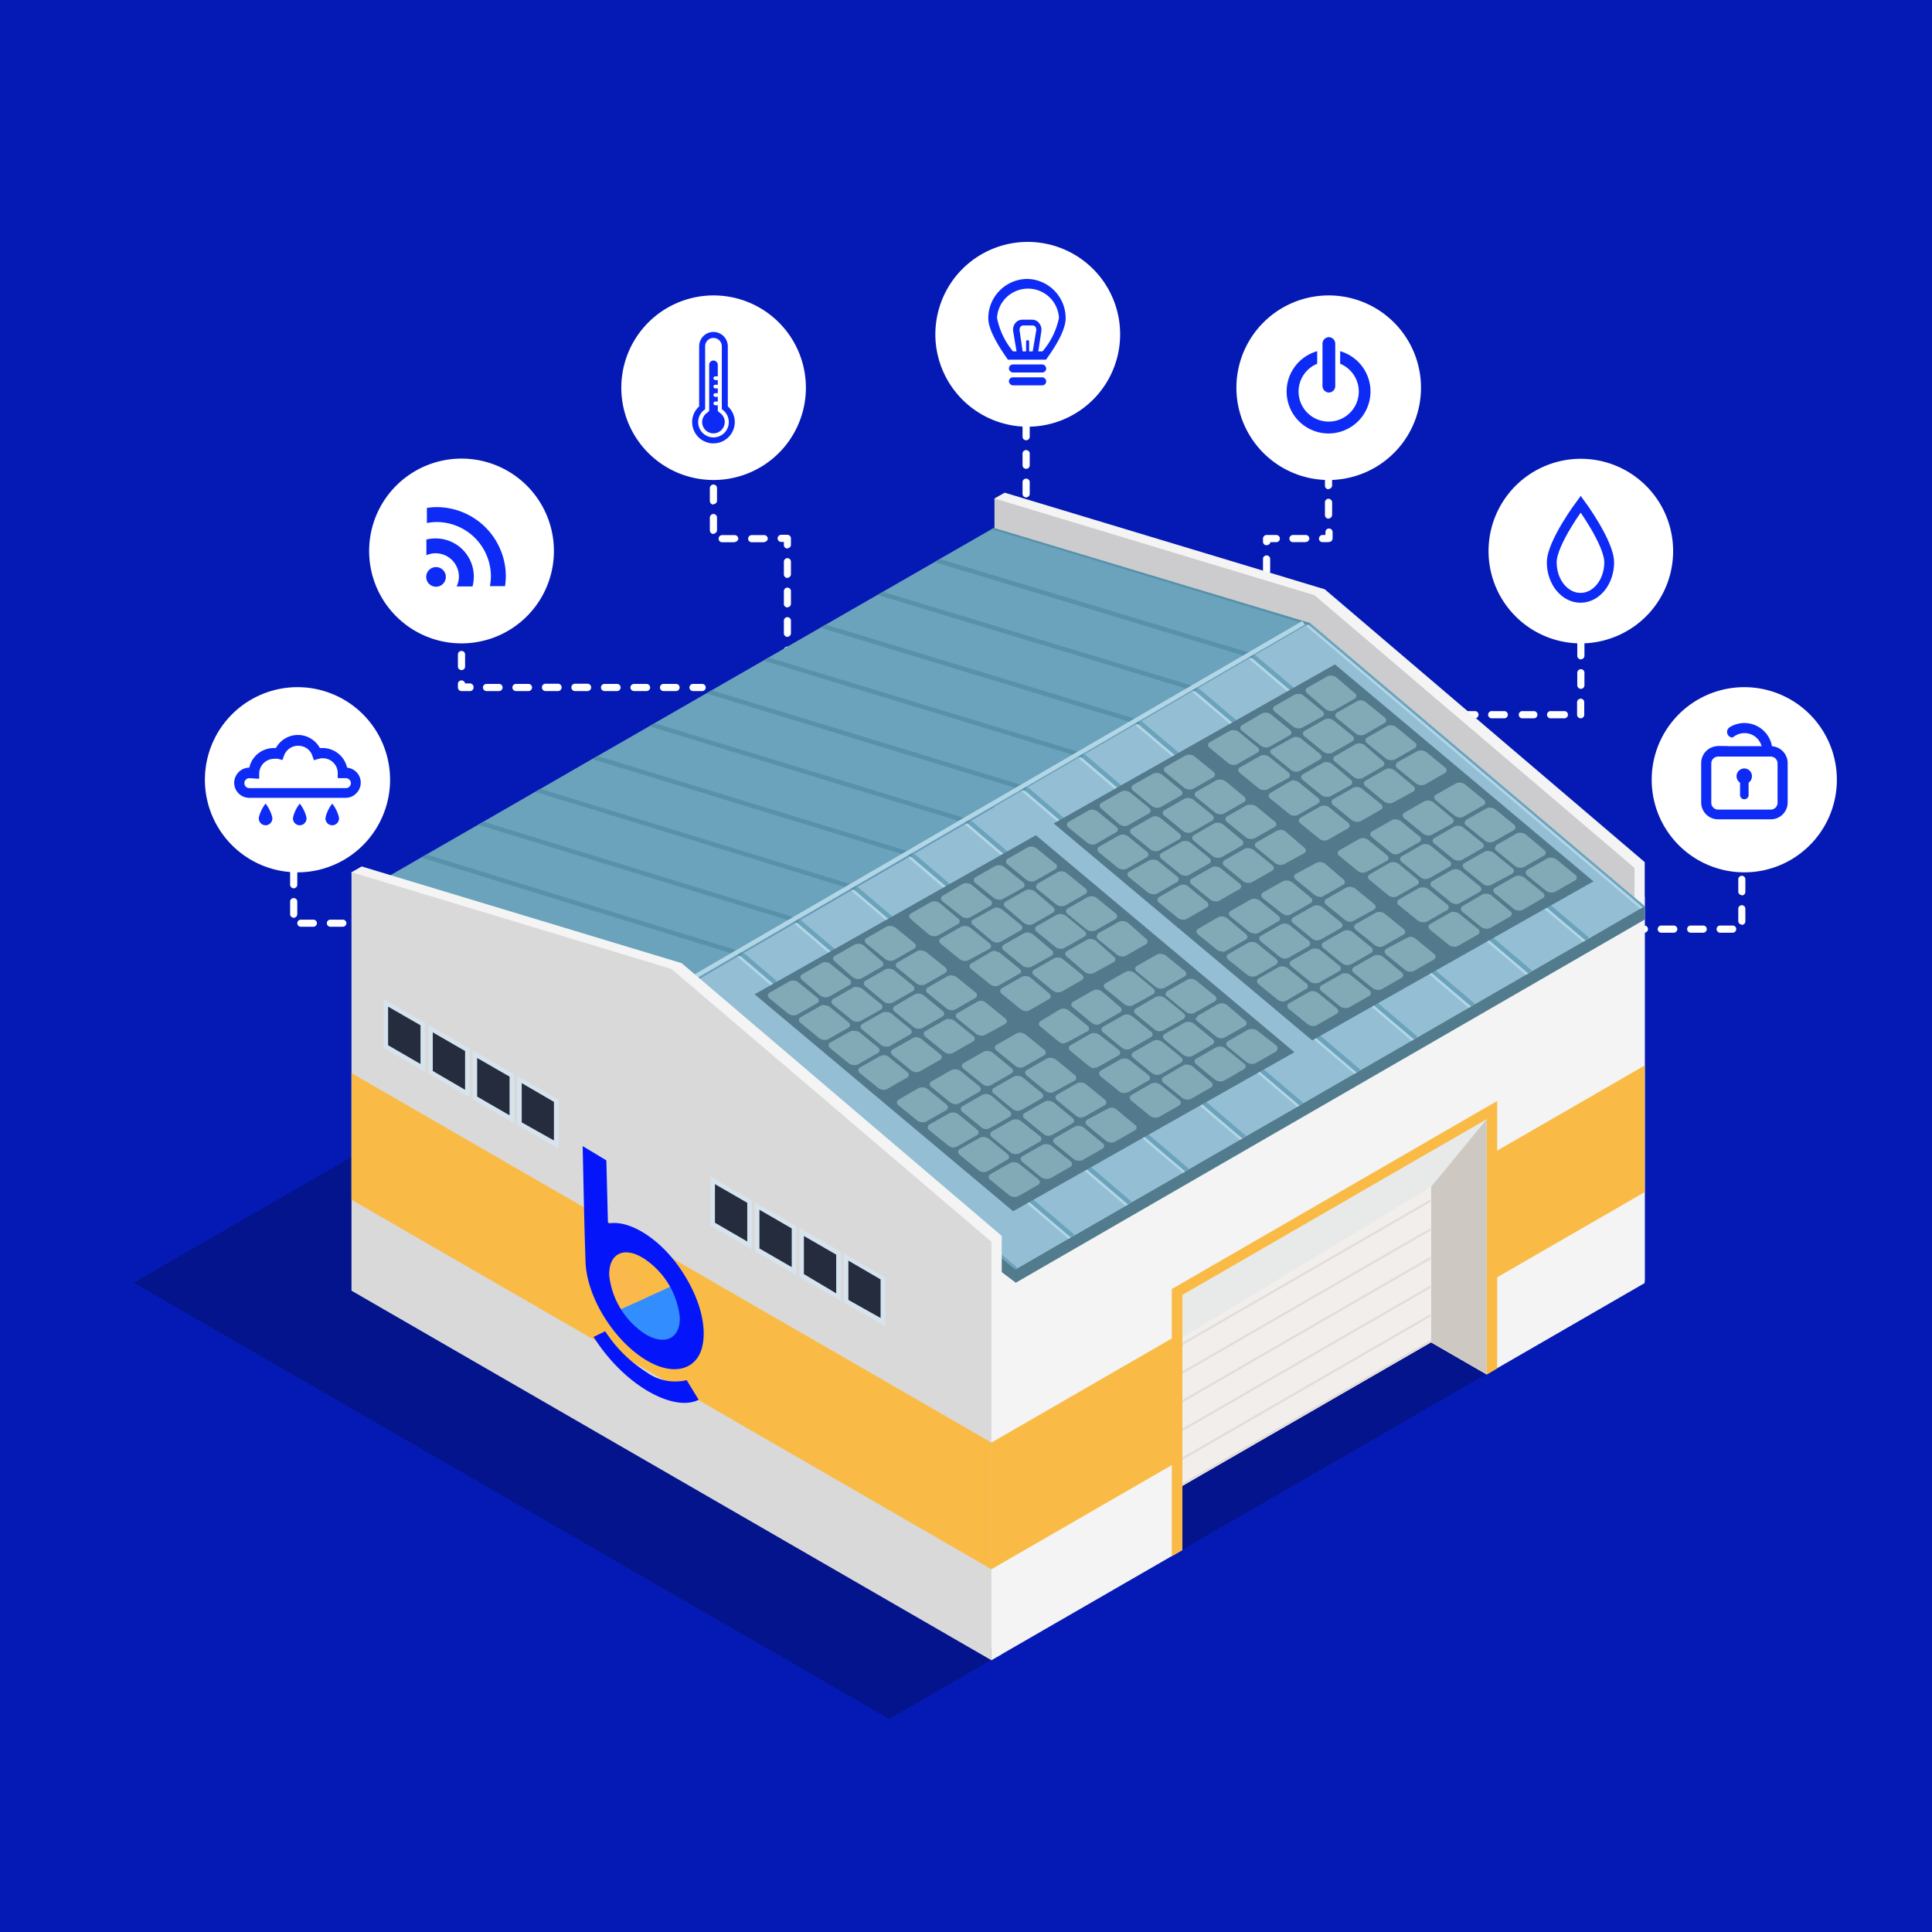<svg xmlns="http://www.w3.org/2000/svg" viewBox="0 0 196.78 196.78"><defs><style>.cls-1{fill:#051ab4;}.cls-2{fill:#fff;}.cls-3{fill:#0e2bf5;}.cls-21,.cls-4{fill:none;}.cls-4{stroke:#0e2bf5;stroke-miterlimit:10;}.cls-5{opacity:0.22;}.cls-6{fill:#f4f4f4;}.cls-7{fill:#ccccce;}.cls-8{fill:#527c8d;}.cls-9{fill:#94bed4;}.cls-10{fill:#6ba3bc;}.cls-11{fill:#b2d6e6;}.cls-12{fill:#5791aa;}.cls-13{fill:#d9d9d9;}.cls-14{fill:#fabb46;}.cls-15{fill:#f2eeeb;}.cls-16{fill:#cdc8c2;}.cls-17{fill:#d7e3ed;}.cls-18{fill:#252c3d;}.cls-19{fill:#e0dedc;}.cls-20{fill:#e8eaea;}.cls-22{fill:#0416f9;}.cls-23{fill:#328dfe;}.cls-24{fill:#fab84d;}.cls-25{fill:#537a8c;}.cls-26{fill:#b1dbe0;opacity:0.5;isolation:isolate;}</style></defs><title>capannone</title><g id="Livello_2" data-name="Livello 2"><g id="Livello_1-2" data-name="Livello 1"><rect class="cls-1" width="196.78" height="196.78"></rect><path class="cls-2" d="M129,70.54a.36.36,0,0,1-.36-.36V68.9a.37.37,0,0,1,.73,0v1.28A.36.36,0,0,1,129,70.54Zm0-3a.37.37,0,0,1-.36-.37V65.9a.37.37,0,1,1,.73,0v1.27A.37.37,0,0,1,129,67.54Zm0-3a.36.36,0,0,1-.36-.36V62.89a.37.37,0,0,1,.73,0v1.28A.36.36,0,0,1,129,64.53Zm0-3a.37.37,0,0,1-.36-.37V59.89a.37.37,0,1,1,.73,0v1.27A.37.37,0,0,1,129,61.53Zm0-3a.36.36,0,0,1-.36-.36V56.88a.37.37,0,0,1,.73,0v1.28A.36.36,0,0,1,129,58.52Zm0-3a.37.37,0,0,1-.36-.37v-.31a.37.37,0,0,1,.36-.37h1a.37.37,0,0,1,.36.37.36.36,0,0,1-.36.36h-.6A.38.38,0,0,1,129,55.52Zm6.31-.32h-.61a.36.36,0,0,1-.36-.36.37.37,0,0,1,.36-.37H135v-.3a.36.36,0,0,1,.36-.36.37.37,0,0,1,.37.36v.67A.37.37,0,0,1,135.34,55.2Zm-2.34,0h-1.27a.36.36,0,0,1-.37-.36.37.37,0,0,1,.37-.37H133a.37.37,0,0,1,.36.37A.36.36,0,0,1,133,55.2Zm2.34-2.39a.37.37,0,0,1-.36-.37V51.17a.37.37,0,0,1,.36-.37.38.38,0,0,1,.37.37v1.27A.38.38,0,0,1,135.34,52.81Zm0-3a.36.36,0,0,1-.36-.36V48.16a.36.36,0,0,1,.36-.36.37.37,0,0,1,.37.36v1.28A.37.37,0,0,1,135.34,49.8Zm0-3a.37.37,0,0,1-.36-.37V45.16a.37.37,0,0,1,.36-.37.38.38,0,0,1,.37.37v1.27A.38.38,0,0,1,135.34,46.8Z"></path><path class="cls-2" d="M135.32,48.89a9.4,9.4,0,1,1,7.13-3.26A9.42,9.42,0,0,1,135.32,48.89Z"></path><path class="cls-3" d="M139.59,39.88a4.28,4.28,0,0,1-4.25,4.27h0a4.27,4.27,0,0,1-1.18-8.38v1.28a3.06,3.06,0,0,0,1.18,5.89h0a3.06,3.06,0,0,0,1.16-5.89V35.77A4.28,4.28,0,0,1,139.59,39.88Z"></path><path class="cls-3" d="M136,35v4.32a.66.66,0,0,1-.64.66h0a.67.67,0,0,1-.66-.66V35a.67.67,0,0,1,.66-.66h0A.67.67,0,0,1,136,35Z"></path><path class="cls-2" d="M176.48,95h-1.27a.37.37,0,0,1-.37-.37.36.36,0,0,1,.37-.36h1.27a.36.36,0,0,1,.36.36A.37.37,0,0,1,176.48,95Zm-3,0H172.2a.37.37,0,0,1-.36-.37.36.36,0,0,1,.36-.36h1.27a.36.36,0,0,1,.37.36A.37.37,0,0,1,173.47,95Zm-3,0h-1.28a.37.37,0,0,1-.36-.37.36.36,0,0,1,.36-.36h1.28a.36.36,0,0,1,.36.36A.37.37,0,0,1,170.47,95Zm-3,0h-1.27a.37.37,0,0,1-.36-.37.36.36,0,0,1,.36-.36h1.27a.36.36,0,0,1,.37.36A.37.37,0,0,1,167.46,95Zm-3,0h-.16a.38.38,0,0,1-.37-.37.37.37,0,0,1,.37-.36h.16a.36.36,0,0,1,.36.36A.37.37,0,0,1,164.46,95Zm12.93-.83a.36.36,0,0,1-.36-.36V92.56a.36.36,0,1,1,.72,0v1.28A.36.36,0,0,1,177.39,94.2Zm0-3a.36.36,0,0,1-.36-.37V89.56a.36.36,0,1,1,.72,0v1.27A.36.36,0,0,1,177.39,91.2Zm0-3a.36.36,0,0,1-.36-.36V86.55a.36.36,0,1,1,.72,0v1.28A.36.36,0,0,1,177.39,88.19Z"></path><path class="cls-2" d="M177.68,88.85a9.43,9.43,0,1,1,7.12-3.27A9.42,9.42,0,0,1,177.68,88.85Z"></path><path class="cls-3" d="M180.35,76h-5.5a1.73,1.73,0,0,0-1.58,1.72v4A1.72,1.72,0,0,0,175,83.45h5.35a1.72,1.72,0,0,0,1.73-1.73v-4A1.73,1.73,0,0,0,180.35,76Zm.7,5.76a.7.7,0,0,1-.7.7H175a.7.7,0,0,1-.7-.7v-4a.7.7,0,0,1,.7-.7h5.35a.7.7,0,0,1,.7.7Z"></path><path class="cls-3" d="M174.88,76a3,3,0,0,0,0,.52h1a1.7,1.7,0,0,1,.08-.51Z"></path><path class="cls-3" d="M180.52,76.48h0a2.85,2.85,0,0,0-4.35-2.41.57.57,0,0,0,.31,1.05h0a1.85,1.85,0,0,1,1.78-.36,1.81,1.81,0,0,1,1.23,1.72h1Z"></path><path class="cls-3" d="M178.1,79.72a.28.28,0,0,1,0,.09V80.9a.44.44,0,1,1-.87,0V79.81a.28.28,0,0,1,0-.09.79.79,0,0,1,.43-1.45.78.78,0,0,1,.78.78A.79.79,0,0,1,178.1,79.72Z"></path><path class="cls-2" d="M161,73.16a.37.37,0,0,1-.37-.37V71.53a.37.37,0,0,1,.37-.37.36.36,0,0,1,.36.37v1.26A.36.36,0,0,1,161,73.16Zm-1.74,0H158a.37.37,0,1,1,0-.73h1.27a.37.37,0,1,1,0,.73Zm-3,0H155a.37.37,0,0,1,0-.73h1.28a.37.37,0,0,1,0,.73Zm-3,0H152a.37.37,0,1,1,0-.73h1.27a.37.37,0,0,1,0,.73Zm-3,0H149a.37.37,0,0,1,0-.73h1.28a.37.37,0,0,1,0,.73Zm-3,0h-1.28a.37.37,0,0,1,0-.73h1.28a.37.37,0,0,1,0,.73Zm13.76-3a.37.37,0,0,1-.37-.36V68.52a.37.37,0,0,1,.37-.36.36.36,0,0,1,.36.36V69.8A.36.36,0,0,1,161,70.16Zm0-3a.37.37,0,0,1-.37-.36V65.52a.37.37,0,0,1,.37-.37.36.36,0,0,1,.36.37v1.27A.36.36,0,0,1,161,67.15Zm0-3a.37.37,0,0,1-.37-.36V62.51a.37.37,0,0,1,.37-.36.36.36,0,0,1,.36.36v1.28A.36.36,0,0,1,161,64.15Z"></path><path class="cls-2" d="M161,65.53a9.4,9.4,0,1,1,7.13-3.26A9.43,9.43,0,0,1,161,65.53Z"></path><path class="cls-4" d="M163.9,57.28c0,2-1.31,3.61-2.92,3.61s-2.93-1.62-2.93-3.61S161,51.35,161,51.35,163.9,55.29,163.9,57.28Z"></path><path class="cls-2" d="M104.51,41.93a.37.37,0,0,1-.36-.37v-.64a.37.37,0,0,1,.73,0v.64A.37.37,0,0,1,104.51,41.93Z"></path><path class="cls-2" d="M104.51,56.49a.37.37,0,0,1-.36-.37V54.89a.37.37,0,1,1,.73,0v1.23A.37.37,0,0,1,104.51,56.49Zm0-2.92a.36.36,0,0,1-.36-.36V52a.37.37,0,1,1,.73,0v1.23A.36.36,0,0,1,104.51,53.57Zm0-2.91a.36.36,0,0,1-.36-.36V49.06a.37.37,0,0,1,.73,0V50.3A.36.36,0,0,1,104.51,50.66Zm0-2.91a.36.36,0,0,1-.36-.36V46.15a.37.37,0,0,1,.73,0v1.24A.36.36,0,0,1,104.51,47.75Zm0-2.91a.36.36,0,0,1-.36-.37V43.24a.37.37,0,1,1,.73,0v1.23A.36.36,0,0,1,104.51,44.84Z"></path><path class="cls-2" d="M105.15,58.8h-.64a.36.36,0,0,1-.36-.36V57.8a.37.37,0,1,1,.73,0v.27h.27a.38.38,0,0,1,.37.37A.37.37,0,0,1,105.15,58.8Z"></path><path class="cls-2" d="M113,58.8h-1.11a.36.36,0,0,1-.37-.36.37.37,0,0,1,.37-.37H113a.38.38,0,0,1,.37.37A.37.37,0,0,1,113,58.8Zm-2.63,0H109.3a.36.36,0,0,1-.37-.36.37.37,0,0,1,.37-.37h1.11a.38.38,0,0,1,.37.37A.37.37,0,0,1,110.41,58.8Zm-2.63,0h-1.11a.36.36,0,0,1-.37-.36.37.37,0,0,1,.37-.37h1.11a.38.38,0,0,1,.37.37A.37.37,0,0,1,107.78,58.8Z"></path><path class="cls-2" d="M115.19,59.44a.36.36,0,0,1-.36-.37V58.8h-.27a.36.36,0,0,1-.37-.36.37.37,0,0,1,.37-.37h.63a.38.38,0,0,1,.37.37v.63A.37.37,0,0,1,115.19,59.44Z"></path><path class="cls-2" d="M115.19,71.31a.36.36,0,0,1-.36-.36V69.69a.36.36,0,0,1,.36-.37.37.37,0,0,1,.37.37V71A.37.37,0,0,1,115.19,71.31Zm0-3a.36.36,0,0,1-.36-.36V66.72a.37.37,0,0,1,.36-.37.38.38,0,0,1,.37.37V68A.37.37,0,0,1,115.19,68.34Zm0-3a.36.36,0,0,1-.36-.36V63.75a.36.36,0,0,1,.36-.36.37.37,0,0,1,.37.36V65A.37.37,0,0,1,115.19,65.37Zm0-3a.37.37,0,0,1-.36-.37V60.78a.36.36,0,0,1,.36-.36.37.37,0,0,1,.37.36V62A.38.38,0,0,1,115.19,62.41Z"></path><path class="cls-2" d="M115.19,73.66a.37.37,0,0,1-.36-.37v-.64a.36.36,0,0,1,.36-.36.37.37,0,0,1,.37.36v.64A.38.38,0,0,1,115.19,73.66Z"></path><path class="cls-2" d="M104.68,43.46a9.41,9.41,0,1,1,7.13-3.27A9.43,9.43,0,0,1,104.68,43.46Z"></path><path class="cls-3" d="M104.66,28.41a4,4,0,0,0-4,4c0,.95.68,2.37,2,4.22h3.88c1.35-1.85,2-3.27,2-4.22A4,4,0,0,0,104.66,28.41Zm1.52,7.38h-3a7.65,7.65,0,0,1-1.63-3.41,3.16,3.16,0,0,1,6.31,0A7.59,7.59,0,0,1,106.18,35.79Z"></path><rect class="cls-3" x="102.76" y="37.12" width="3.8" height="0.82" rx="0.41"></rect><rect class="cls-3" x="102.76" y="38.43" width="3.8" height="0.82" rx="0.41"></rect><path class="cls-3" d="M105.65,36.46h-2l-.45-2.69a1.07,1.07,0,0,1,.23-.88.92.92,0,0,1,.7-.33h1a.91.91,0,0,1,.69.33,1.07,1.07,0,0,1,.24.88Zm-1.48-.59h1l.37-2.2a.48.48,0,0,0-.1-.4.34.34,0,0,0-.24-.12h-1a.37.37,0,0,0-.25.12.56.56,0,0,0-.1.4Z"></path><rect class="cls-3" x="104.51" y="34.64" width="0.31" height="1.45" rx="0.16"></rect><path class="cls-2" d="M80.2,70.87a.37.37,0,0,1-.36-.37V69.23a.36.36,0,1,1,.72,0V70.5A.37.37,0,0,1,80.2,70.87Zm0-3a.36.36,0,0,1-.36-.36V66.22a.36.36,0,1,1,.72,0V67.5A.36.36,0,0,1,80.2,67.86Zm0-3a.37.37,0,0,1-.36-.37V63.22a.36.36,0,1,1,.72,0v1.27A.37.37,0,0,1,80.2,64.86Zm0-3a.36.36,0,0,1-.36-.36V60.21a.36.36,0,1,1,.72,0v1.28A.36.36,0,0,1,80.2,61.85Zm0-3a.37.37,0,0,1-.36-.37V57.21a.36.36,0,1,1,.72,0v1.27A.37.37,0,0,1,80.2,58.85Zm0-3a.36.36,0,0,1-.36-.36V55.2h-.27a.37.37,0,0,1-.37-.36.38.38,0,0,1,.37-.37h.63a.37.37,0,0,1,.36.37v.64A.36.36,0,0,1,80.2,55.84Zm-2.36-.64H76.56a.36.36,0,0,1-.36-.36.37.37,0,0,1,.36-.37h1.28a.37.37,0,0,1,.36.37A.36.36,0,0,1,77.84,55.2Zm-3,0H73.56a.36.36,0,0,1-.37-.36.37.37,0,0,1,.37-.37h1.27a.38.38,0,0,1,.37.37A.37.37,0,0,1,74.83,55.2Zm-2.16-.84A.38.38,0,0,1,72.3,54V52.72a.38.38,0,0,1,.37-.37.37.37,0,0,1,.36.37V54A.37.37,0,0,1,72.67,54.36Zm0-3A.37.37,0,0,1,72.3,51V49.71a.37.37,0,0,1,.37-.36.36.36,0,0,1,.36.36V51A.36.36,0,0,1,72.67,51.35Zm0-3A.38.38,0,0,1,72.3,48V46.71a.38.38,0,0,1,.37-.37.37.37,0,0,1,.36.37V48A.37.37,0,0,1,72.67,48.35Z"></path><path class="cls-2" d="M72.67,48.89a9.4,9.4,0,1,1,7.13-3.26A9.42,9.42,0,0,1,72.67,48.89Z"></path><path class="cls-3" d="M72.67,45.16A2.17,2.17,0,0,1,70.5,43a2.11,2.11,0,0,1,.71-1.6V35.27a1.46,1.46,0,0,1,1.46-1.46,1.47,1.47,0,0,1,1.46,1.46v6.12a2.15,2.15,0,0,1,.71,1.6A2.18,2.18,0,0,1,72.67,45.16Zm0-10.74a.85.85,0,0,0-.85.85v6.41l-.12.09a1.56,1.56,0,1,0,1.94,0l-.12-.09V35.27a.84.84,0,0,0-.25-.6A.86.86,0,0,0,72.67,34.42Z"></path><path class="cls-3" d="M72.67,44.14a1.15,1.15,0,0,1-1.15-1.22,1.17,1.17,0,0,1,.46-.85l.25-.2v-4.7a.44.44,0,0,1,.13-.32.44.44,0,0,1,.31-.13.45.45,0,0,1,.44.45v1.16h-.25a.19.19,0,1,0,0,.38h.25v.48h-.25a.18.18,0,0,0-.19.19.18.18,0,0,0,.19.18h.25v.49h-.25a.18.18,0,0,0-.19.18.18.18,0,0,0,.19.19h.25v.48h-.25a.19.19,0,0,0,0,.38h.25v.59l.24.2a1.15,1.15,0,0,1,.47.85A1.17,1.17,0,0,1,72.67,44.14Z"></path><path class="cls-2" d="M71.52,70.39h-.93a.38.38,0,0,1-.37-.37.37.37,0,0,1,.37-.36h.93a.36.36,0,0,1,.36.36A.37.37,0,0,1,71.52,70.39Zm-2.66,0H67.58a.37.37,0,0,1-.36-.37.36.36,0,0,1,.36-.36h1.28a.36.36,0,0,1,.36.36A.37.37,0,0,1,68.86,70.39Zm-3,0H64.58a.38.38,0,0,1-.37-.37.37.37,0,0,1,.37-.36h1.27a.37.37,0,0,1,.37.36A.38.38,0,0,1,65.85,70.39Zm-3,0H61.57a.37.37,0,0,1-.36-.37.36.36,0,0,1,.36-.36h1.28a.36.36,0,0,1,.36.36A.37.37,0,0,1,62.85,70.39Zm-3,0H58.57A.37.37,0,0,1,58.2,70a.36.36,0,0,1,.37-.36h1.27a.37.37,0,0,1,.37.36A.38.38,0,0,1,59.84,70.39Zm-3,0H55.56A.37.37,0,0,1,55.2,70a.36.36,0,0,1,.36-.36h1.28a.36.36,0,0,1,.36.36A.37.37,0,0,1,56.84,70.39Zm-3,0H52.56a.37.37,0,0,1-.37-.37.36.36,0,0,1,.37-.36h1.27a.36.36,0,0,1,.36.36A.37.37,0,0,1,53.83,70.39Zm-3,0H49.55a.37.37,0,0,1-.36-.37.36.36,0,0,1,.36-.36h1.28a.36.36,0,0,1,.36.36A.37.37,0,0,1,50.83,70.39Zm-3,0H47a.37.37,0,0,1-.36-.37v-.41a.37.37,0,0,1,.73,0v0h.5a.36.36,0,0,1,.36.36A.37.37,0,0,1,47.82,70.39ZM47,68.25a.36.36,0,0,1-.36-.37V66.61a.37.37,0,0,1,.73,0v1.27A.36.36,0,0,1,47,68.25Zm0-3a.36.36,0,0,1-.36-.36V63.6a.37.37,0,0,1,.73,0v1.28A.36.36,0,0,1,47,65.24Z"></path><path class="cls-2" d="M47,65.53a9.41,9.41,0,1,1,7.13-3.26A9.42,9.42,0,0,1,47,65.53Z"></path><path class="cls-3" d="M44.48,51.65a7.2,7.2,0,0,0-1,.08v1.54a6,6,0,0,1,1-.1A5.54,5.54,0,0,1,50,58.7a6,6,0,0,1-.1,1h1.54a7.42,7.42,0,0,0,.08-1A7.06,7.06,0,0,0,44.48,51.65Z"></path><path class="cls-3" d="M44.37,54.84a4.17,4.17,0,0,0-.94.11v1.6a2.3,2.3,0,0,1,.94-.2,2.38,2.38,0,0,1,2.37,2.38,2.35,2.35,0,0,1-.23,1h1.62a4.32,4.32,0,0,0,.13-1A3.89,3.89,0,0,0,44.37,54.84Z"></path><path class="cls-3" d="M45.41,58.76a1,1,0,1,0-1,1A1,1,0,0,0,45.41,58.76Z"></path><path class="cls-2" d="M53,94.39H51.68a.36.36,0,1,1,0-.72H53a.36.36,0,1,1,0,.72Zm-3,0H48.67a.36.36,0,0,1,0-.72H50a.36.36,0,0,1,0,.72Zm-3,0H45.67a.36.36,0,1,1,0-.72h1.27a.36.36,0,1,1,0,.72Zm-3,0H42.66a.36.36,0,0,1,0-.72h1.28a.36.36,0,0,1,0,.72Zm-3,0H39.66a.36.36,0,1,1,0-.72h1.27a.36.36,0,1,1,0,.72Zm-3,0H36.65a.36.36,0,0,1,0-.72h1.28a.36.36,0,0,1,0,.72Zm-3,0H33.65a.36.36,0,1,1,0-.72h1.27a.36.36,0,1,1,0,.72Zm-3,0H30.64a.36.36,0,0,1,0-.72h1.28a.36.36,0,0,1,0,.72Zm-2.09-.92a.36.36,0,0,1-.36-.36V91.83a.36.36,0,0,1,.36-.36.37.37,0,0,1,.37.36v1.28A.37.37,0,0,1,29.83,93.47Zm0-3a.36.36,0,0,1-.36-.37V88.83a.36.36,0,0,1,.36-.36.37.37,0,0,1,.37.36V90.1A.37.37,0,0,1,29.83,90.47Zm0-3a.36.36,0,0,1-.36-.36V85.82a.36.36,0,0,1,.36-.36.37.37,0,0,1,.37.36V87.1A.37.37,0,0,1,29.83,87.46Z"></path><path class="cls-2" d="M30.31,88.85a9.43,9.43,0,1,1,7.13-3.27A9.42,9.42,0,0,1,30.31,88.85Z"></path><path class="cls-3" d="M35.24,81.26H25.39a1.53,1.53,0,0,1-1.08-2.62,1.51,1.51,0,0,1,1.08-.45h0a2.55,2.55,0,0,1,2.5-2h.21a2.55,2.55,0,0,1,4.48,0h.27a2.55,2.55,0,0,1,2.5,2,1.53,1.53,0,0,1,.94,2.61A1.51,1.51,0,0,1,35.24,81.26Zm-9.85-2a.51.51,0,0,0-.35.15.49.49,0,0,0-.15.36.5.5,0,0,0,.5.5h9.85a.47.47,0,0,0,.35-.15.49.49,0,0,0,.15-.35.51.51,0,0,0-.5-.51H34.4v-.51a1.52,1.52,0,0,0-1.52-1.52,1.54,1.54,0,0,0-.43.06l-.48.14-.16-.47a1.49,1.49,0,0,0-1.44-1,1.52,1.52,0,0,0-1.44,1l-.16.45-.46-.12a1.31,1.31,0,0,0-.39,0,1.52,1.52,0,0,0-1.52,1.52v.51Z"></path><path class="cls-3" d="M27.72,83.2a.69.69,0,1,1-1.34,0,3.67,3.67,0,0,1,.67-1.35A3.67,3.67,0,0,1,27.72,83.2Z"></path><path class="cls-3" d="M34.51,83.2a.69.69,0,1,1-1.34,0,3.67,3.67,0,0,1,.67-1.35A3.67,3.67,0,0,1,34.51,83.2Z"></path><path class="cls-3" d="M31.2,83.2a.69.69,0,1,1-1.34,0,3.67,3.67,0,0,1,.67-1.35A3.67,3.67,0,0,1,31.2,83.2Z"></path><polygon class="cls-5" points="167.52 130.65 90.56 175.08 13.61 130.65 90.56 86.22 167.52 130.65"></polygon><polygon class="cls-6" points="167.52 130.43 134.92 111.61 102.33 92.8 102.33 71.49 101.29 50.77 102.33 50.18 134.93 60.02 167.52 87.81 167.52 109.12 167.52 130.43"></polygon><polygon class="cls-7" points="166.48 131.03 133.88 112.21 101.29 93.39 101.29 72.08 101.29 50.77 133.88 60.62 166.48 88.4 166.48 109.71 166.48 131.03"></polygon><polygon class="cls-6" points="167.52 91.29 167.52 130.68 152.49 139.36 151.42 139.98 145.77 136.72 145.76 136.71 120.43 151.33 120.43 157.87 119.35 158.49 102.02 168.49 102.02 168.5 100.98 169.1 100.98 129.71 101.68 129.31 102.02 129.11 102.72 128.71 102.96 128.57 108.12 125.58 108.37 125.45 108.54 125.34 108.78 125.21 113.95 122.22 114.19 122.08 114.37 121.98 114.6 121.84 119.78 118.86 120.01 118.72 120.19 118.62 120.43 118.48 125.6 115.5 125.84 115.36 126.01 115.26 126.25 115.12 131.42 112.14 131.66 112 131.84 111.89 132.08 111.76 132.59 111.46 133.62 110.86 137.25 108.77 137.48 108.64 137.66 108.53 137.9 108.39 143.07 105.41 143.31 105.27 143.48 105.17 143.72 105.03 148.89 102.05 149.13 101.91 149.31 101.8 149.55 101.67 154.72 98.69 154.95 98.55 155.13 98.45 155.37 98.3 160.54 95.32 160.78 95.18 160.95 95.08 161.2 94.94 166.36 91.96 166.48 91.9 166.6 91.82 166.77 91.72 166.79 91.71 166.8 91.7 167.52 91.29"></polygon><polygon class="cls-8" points="134.77 65.5 68.39 104.13 103.46 130.65 167.52 93.66 167.52 92.3 134.77 65.5"></polygon><polygon class="cls-9" points="167.52 92.3 167.31 92.42 167.3 92.43 167.07 92.56 161.7 95.67 161.69 95.67 161.49 95.79 161.48 95.79 161.47 95.8 161.25 95.92 155.87 99.02 155.66 99.15 155.66 99.15 155.65 99.15 155.42 99.29 150.05 102.39 150.05 102.39 149.84 102.51 149.83 102.51 149.6 102.65 144.23 105.75 144.22 105.76 144.02 105.87 144.01 105.87 143.78 106.01 138.4 109.11 138.19 109.24 138.18 109.24 138.17 109.25 137.95 109.37 132.58 112.47 132.57 112.48 132.36 112.6 132.36 112.6 132.13 112.74 126.76 115.83 126.76 115.83 126.54 115.96 126.54 115.96 126.3 116.1 120.95 119.18 120.93 119.2 120.72 119.32 120.72 119.32 120.49 119.46 115.11 122.55 114.9 122.68 114.89 122.68 114.66 122.83 109.29 125.92 109.28 125.92 109.07 126.04 108.83 126.18 103.47 129.28 103.46 129.29 103.04 128.97 103.02 128.96 69.74 100.59 69.7 100.55 69.83 100.48 69.94 100.41 75.4 97.23 75.41 97.23 75.49 97.18 75.62 97.11 75.73 97.04 81.18 93.87 81.28 93.82 81.39 93.76 81.4 93.75 81.52 93.67 86.96 90.51 87.07 90.44 87.18 90.38 87.19 90.38 87.31 90.3 92.75 87.14 92.86 87.07 92.87 87.07 92.96 87.02 92.97 87.01 93.1 86.93 98.52 83.78 98.52 83.78 98.66 83.7 98.74 83.65 98.9 83.56 104.31 80.41 104.45 80.33 104.53 80.29 104.69 80.19 110.09 77.05 110.24 76.96 110.3 76.92 110.31 76.92 110.48 76.82 115.87 73.68 115.87 73.68 116.03 73.59 116.09 73.56 116.27 73.45 121.65 70.32 121.82 70.22 121.87 70.19 121.88 70.19 122.06 70.08 127.43 66.95 127.44 66.95 127.61 66.85 127.66 66.83 127.85 66.72 133.22 63.59 133.41 63.48 133.43 63.47 133.44 63.46 167.52 92.3"></polygon><polygon class="cls-10" points="133.43 63.46 133.17 63.62 127.65 66.83 127.37 66.99 121.86 70.2 121.58 70.36 116.07 73.57 115.79 73.74 115.78 73.74 110.29 76.93 110 77.1 104.5 80.3 104.2 80.48 98.71 83.67 98.41 83.85 92.93 87.04 92.62 87.21 87.14 90.4 86.82 90.59 81.35 93.77 81.03 93.96 75.57 97.14 75.56 97.14 75.24 97.33 69.78 100.51 69.45 100.7 67.05 102.09 36.6 90.96 37.07 90.69 37.62 90.38 42.89 87.34 43.43 87.03 48.7 84 49.24 83.69 54.51 80.65 55.04 80.35 60.31 77.31 60.32 77.31 60.86 77 66.13 73.97 66.66 73.66 71.94 70.62 72.48 70.31 77.75 67.28 78.28 66.97 83.56 63.93 84.09 63.62 84.1 63.62 89.37 60.59 89.91 60.28 95.18 57.25 95.72 56.93 100.99 53.9 101.22 53.77 133.43 63.46"></polygon><polygon class="cls-11" points="167.43 92.28 167.31 92.42 167.3 92.43 167.07 92.56 133.06 63.78 133.22 63.59 133.35 63.44 133.41 63.48 133.41 63.49 167.43 92.28"></polygon><polygon class="cls-11" points="161.61 95.64 161.48 95.78 161.48 95.79 161.47 95.8 161.25 95.92 127.27 67.16 127.43 66.95 127.44 66.95 127.56 66.81 127.61 66.85 127.63 66.86 161.61 95.64"></polygon><polygon class="cls-11" points="155.78 99 155.66 99.15 155.66 99.15 155.65 99.15 155.42 99.29 121.48 70.52 121.65 70.32 121.77 70.18 121.82 70.22 121.83 70.23 155.78 99"></polygon><polygon class="cls-11" points="149.96 102.36 149.84 102.51 149.83 102.51 149.6 102.65 115.69 73.9 115.87 73.68 115.87 73.68 115.99 73.55 116.03 73.59 116.05 73.6 149.96 102.36"></polygon><polygon class="cls-11" points="144.14 105.73 144.02 105.87 144.01 105.87 143.78 106.01 109.9 77.27 110.09 77.05 110.2 76.92 110.24 76.96 110.26 76.98 144.14 105.73"></polygon><polygon class="cls-11" points="138.31 109.09 138.19 109.24 138.18 109.24 138.17 109.25 137.95 109.37 104.12 80.64 104.31 80.41 104.41 80.3 104.45 80.33 104.47 80.35 138.31 109.09"></polygon><polygon class="cls-11" points="132.49 112.45 132.36 112.6 132.36 112.6 132.13 112.74 98.32 84.01 98.52 83.78 98.52 83.78 98.62 83.67 98.66 83.7 98.68 83.72 132.49 112.45"></polygon><polygon class="cls-11" points="126.66 115.81 126.54 115.96 126.54 115.96 126.3 116.1 92.54 87.39 92.75 87.14 92.83 87.04 92.86 87.07 92.87 87.07 92.89 87.1 126.66 115.81"></polygon><polygon class="cls-11" points="120.84 119.17 120.72 119.32 120.72 119.32 120.49 119.46 86.75 90.76 86.96 90.51 87.04 90.41 87.07 90.44 87.11 90.47 120.84 119.17"></polygon><polygon class="cls-11" points="115.02 122.53 114.9 122.68 114.89 122.68 114.66 122.83 80.96 94.13 81.18 93.87 81.25 93.79 81.28 93.82 81.31 93.84 115.02 122.53"></polygon><polygon class="cls-11" points="109.19 125.9 109.07 126.04 108.83 126.18 75.17 97.51 75.4 97.23 75.41 97.23 75.46 97.16 75.49 97.18 75.53 97.22 109.19 125.9"></polygon><polygon class="cls-11" points="69.7 100.55 69.62 100.6 69.68 100.53 69.7 100.55"></polygon><polygon class="cls-10" points="167.52 92.3 167.31 92.42 133.28 63.64 133.41 63.49 133.43 63.47 133.44 63.46 167.52 92.3"></polygon><polygon class="cls-10" points="161.84 95.49 161.7 95.67 161.69 95.67 161.49 95.79 161.48 95.79 161.48 95.78 127.5 67.01 127.63 66.86 127.65 66.83 127.66 66.83 127.8 66.67 127.85 66.72 161.84 95.49"></polygon><polygon class="cls-10" points="156.02 98.85 155.87 99.02 155.66 99.15 155.66 99.15 121.71 70.38 121.83 70.23 121.87 70.19 121.88 70.19 122 70.04 122.06 70.08 156.02 98.85"></polygon><polygon class="cls-10" points="150.2 102.22 150.05 102.39 150.05 102.39 149.84 102.51 115.92 73.75 116.05 73.6 116.09 73.56 116.22 73.41 116.27 73.45 150.2 102.22"></polygon><polygon class="cls-10" points="144.37 105.58 144.23 105.75 144.22 105.76 144.02 105.87 110.13 77.12 110.26 76.98 110.3 76.92 110.31 76.92 110.43 76.78 110.48 76.82 144.37 105.58"></polygon><polygon class="cls-10" points="138.55 108.94 138.4 109.11 138.19 109.24 138.18 109.24 104.35 80.5 104.47 80.35 104.53 80.29 104.64 80.15 104.69 80.19 138.55 108.94"></polygon><polygon class="cls-10" points="132.72 112.31 132.58 112.47 132.57 112.48 132.36 112.6 98.56 83.87 98.68 83.72 98.74 83.65 98.85 83.52 98.9 83.56 132.72 112.31"></polygon><polygon class="cls-10" points="126.9 115.67 126.76 115.83 126.76 115.83 126.54 115.96 92.77 87.24 92.89 87.1 92.96 87.02 92.97 87.01 93.06 86.9 93.1 86.93 126.9 115.67"></polygon><polygon class="cls-10" points="121.08 119.03 120.95 119.18 120.93 119.2 120.72 119.32 120.72 119.32 86.98 90.62 87.11 90.47 87.18 90.38 87.19 90.38 87.28 90.27 87.31 90.3 121.08 119.03"></polygon><polygon class="cls-10" points="115.25 122.39 115.11 122.55 114.9 122.68 114.89 122.68 81.19 93.99 81.31 93.84 81.39 93.76 81.4 93.75 81.49 93.64 81.52 93.67 115.25 122.39"></polygon><polygon class="cls-10" points="109.43 125.75 109.29 125.92 109.28 125.92 109.07 126.04 75.41 97.36 75.53 97.22 75.62 97.11 75.69 97.02 75.73 97.04 109.43 125.75"></polygon><polygon class="cls-10" points="103.61 129.12 103.47 129.28 103.46 129.29 103.04 128.97 103.02 128.96 69.74 100.59 69.83 100.48 69.91 100.39 69.94 100.41 103.61 129.12"></polygon><polygon class="cls-12" points="133.43 63.46 133.37 63.68 133.17 63.62 100.99 53.9 101.22 53.77 133.43 63.46"></polygon><polygon class="cls-12" points="127.71 66.62 127.65 66.83 127.58 67.06 127.37 66.99 95.18 57.25 95.72 56.93 127.71 66.62"></polygon><polygon class="cls-12" points="121.93 69.99 121.86 70.2 121.79 70.42 121.58 70.36 89.37 60.59 89.91 60.28 121.93 69.99"></polygon><polygon class="cls-12" points="116.13 73.36 116.07 73.57 116 73.8 115.79 73.74 115.78 73.74 83.56 63.93 84.09 63.62 84.1 63.62 116.13 73.36"></polygon><polygon class="cls-12" points="110.35 76.73 110.29 76.93 110.22 77.17 110 77.1 77.75 67.28 78.28 66.97 110.35 76.73"></polygon><polygon class="cls-12" points="104.56 80.11 104.5 80.3 104.43 80.54 104.2 80.48 71.94 70.62 72.48 70.31 104.56 80.11"></polygon><polygon class="cls-12" points="98.77 83.48 98.71 83.67 98.64 83.91 98.41 83.85 66.13 73.97 66.66 73.66 98.77 83.48"></polygon><polygon class="cls-12" points="92.98 86.85 92.93 87.04 92.85 87.29 92.62 87.21 60.32 77.31 60.86 77 92.98 86.85"></polygon><polygon class="cls-12" points="87.19 90.23 87.14 90.4 87.06 90.66 86.82 90.59 54.51 80.65 55.04 80.35 87.19 90.23"></polygon><polygon class="cls-12" points="81.41 93.6 81.35 93.77 81.27 94.03 81.03 93.96 48.7 84 49.24 83.69 81.41 93.6"></polygon><polygon class="cls-12" points="75.62 96.97 75.57 97.14 75.56 97.14 75.48 97.41 75.24 97.33 42.89 87.34 43.43 87.03 75.62 96.97"></polygon><polygon class="cls-12" points="69.83 100.35 69.78 100.51 69.69 100.78 69.45 100.7 37.07 90.69 37.62 90.38 69.83 100.35"></polygon><rect class="cls-11" x="62.48" y="82.32" width="76.32" height="0.45" transform="matrix(0.86, -0.5, 0.5, 0.86, -27.87, 61.85)"></rect><polygon class="cls-6" points="102.03 168.5 69.43 149.68 36.84 130.87 36.84 109.56 35.8 88.84 36.84 88.25 69.43 98.1 102.03 125.88 102.03 147.19 102.03 168.5"></polygon><polygon class="cls-13" points="100.98 126.48 100.98 169.1 68.39 150.28 35.8 131.46 35.8 88.84 68.39 98.69 100.98 126.48"></polygon><polygon class="cls-14" points="167.52 108.52 167.52 121.42 100.98 159.83 100.98 146.93 167.52 108.52"></polygon><polygon class="cls-14" points="100.98 146.93 100.98 159.83 35.8 122.2 35.8 109.3 100.98 146.93"></polygon><polygon class="cls-14" points="152.49 112.14 152.49 139.38 151.45 139.99 151.42 140.01 151.42 139.98 145.77 136.72 145.76 136.71 120.43 151.33 120.43 157.88 119.35 158.51 119.35 131.29 143.13 117.55 144.17 116.95 145.77 116.02 152.49 112.14"></polygon><polygon class="cls-15" points="151.42 114.01 151.42 139.98 145.77 136.72 145.76 136.71 145.71 136.73 120.43 151.33 120.43 131.91 144.21 118.17 145.25 117.57 145.77 117.28 151.42 114.01"></polygon><polygon class="cls-16" points="151.42 114.01 151.42 139.98 145.77 136.72 145.77 117.28 151.42 114.01"></polygon><path class="cls-17" d="M43.31,109.19l-4-2.32-.23-.13v-5l4.24,2.45Zm4.53,2.61-4-2.31-.23-.14v-5l4.24,2.44Zm4.53,2.62-4-2.32-.23-.13v-5l4.24,2.45ZM56.9,117l-4-2.31-.23-.13v-5L56.91,112Z"></path><path class="cls-18" d="M53.14,114.32v-4l3.28,1.91v3.93Zm-4.54-2.63v-3.93l3.3,1.9v3.94Zm-4.52-2.61v-3.93l3.29,1.9V111Zm-4.55-2.62v-3.93l3.3,1.9v3.94Z"></path><path class="cls-17" d="M76.58,127.27l-4-2.32-.23-.14v-5l4.24,2.45Zm4.53,2.61-4-2.31-.23-.13v-5l4.24,2.44Zm4.53,2.62-4-2.32-.23-.13v-5l4.24,2.44Zm4.53,2.61-4-2.31-.23-.13v-5l4.24,2.45Z"></path><path class="cls-18" d="M86.41,132.4v-4l3.28,1.91v3.93Zm-4.53-2.63v-3.88l3.29,1.9v3.94Zm-4.53-2.61v-3.94l3.29,1.9v3.94Zm-4.53-2.62v-3.93l3.29,1.9v3.94Z"></path><polygon class="cls-19" points="145.71 119.24 145.71 119.5 120.43 134.09 120.43 133.83 145.71 119.24"></polygon><polygon class="cls-19" points="145.71 122.16 145.71 122.42 120.43 137.01 120.43 136.75 145.71 122.16"></polygon><polygon class="cls-19" points="145.71 125.08 145.71 125.34 120.43 139.93 120.43 139.67 145.71 125.08"></polygon><polygon class="cls-19" points="145.71 127.99 145.71 128.26 120.43 142.85 120.43 142.59 145.71 127.99"></polygon><polygon class="cls-19" points="145.71 130.92 145.71 131.18 120.43 145.77 120.43 145.51 145.71 130.92"></polygon><polygon class="cls-19" points="145.71 133.84 145.71 134.1 120.43 148.7 120.43 148.43 145.71 133.84"></polygon><polygon class="cls-19" points="145.71 136.48 145.71 136.73 120.43 151.33 120.43 151.08 145.71 136.48"></polygon><polygon class="cls-20" points="151.42 114.01 145.77 120.87 120.43 136.23 120.43 131.91 151.42 114.01"></polygon><polygon class="cls-21" points="77.09 149.25 55.15 136.02 54.57 112.32 76.51 125.54 77.09 149.25"></polygon><path class="cls-22" d="M69.94,140.57l1.22,2c-2.47,1.27-7.51-1.35-10.7-6.4l1.18-.58a13.8,13.8,0,0,0,4.16,4.14A5,5,0,0,0,69.94,140.57Z"></path><path class="cls-23" d="M62.07,124.77c0,.07,0,.06-.1,0s0-.08,0-.09Z"></path><path class="cls-23" d="M68.27,131.06a3.92,3.92,0,0,1,.71,1.6c1.18,3.55-.94,4.82-3.12,3.44A7.81,7.81,0,0,1,63.61,134a2.51,2.51,0,0,1-.38-.65Z"></path><path class="cls-24" d="M63.09,127.71l2.63,4.5c-.71.36-2.53,1.1-2.49,1.13a7.53,7.53,0,0,1-1.11-2.45C61.71,129.21,62.07,128.17,63.09,127.71Z"></path><path class="cls-22" d="M59.36,116.74l2.4,1.45.16,6.33a.28.28,0,0,0,.3.06c2-.21,4.75,1.5,6.73,4.17,2.14,2.89,3.13,6.13,2.57,8.44-.53,2.14-2.54,2.86-4.94,1.75-3.55-1.65-6.8-6.49-6.94-10.4s-.2-7.72-.29-11.57A1.69,1.69,0,0,1,59.36,116.74Zm2.69,13.15a8.22,8.22,0,0,0,3.68,6c2,1.2,3.57.43,3.51-1.72a8.22,8.22,0,0,0-3.68-6C63.53,126.89,62,127.69,62.05,129.89Z"></path><polygon class="cls-25" points="162.3 89.77 135.97 67.67 107.32 83.87 133.65 105.97 162.3 89.77"></polygon><path class="cls-26" d="M118,87.73l1.89,1.54a.39.39,0,0,1,.17.33.33.33,0,0,1-.19.25l-2,1.15a.67.67,0,0,1-.37.08,1,1,0,0,1-.58-.18L115,89.35a.36.36,0,0,1-.16-.32.34.34,0,0,1,.19-.26l2-1.12a.78.78,0,0,1,.37-.09A.91.91,0,0,1,118,87.73Zm6-3.93a.73.73,0,0,0-.38.09l-2,1.16a.36.36,0,0,0-.19.26.4.4,0,0,0,.17.33l1.89,1.54a.89.89,0,0,0,.57.19h0a.84.84,0,0,0,.38-.08l2-1.14a.32.32,0,0,0,.19-.26.38.38,0,0,0-.16-.34L124.61,84A.88.88,0,0,0,124,83.8Zm-3.31,1.85a.69.69,0,0,0-.37.1l-2,1.13a.36.36,0,0,0-.19.26.4.4,0,0,0,.17.33L120.18,89a1,1,0,0,0,.58.19.78.78,0,0,0,.37-.09l2-1.14a.29.29,0,0,0,.19-.26.38.38,0,0,0-.17-.33l-1.89-1.54a.8.8,0,0,0-.56-.16ZM142.17,87h0a.65.65,0,0,0,.38-.09l2-1.14a.35.35,0,0,0,.19-.25.39.39,0,0,0-.17-.33l-1.88-1.55a1,1,0,0,0-.58-.19.77.77,0,0,0-.36.09l-2,1.14a.36.36,0,0,0-.19.26.37.37,0,0,0,.17.32l1.88,1.54a.93.93,0,0,0,.57.23Zm-3.3,1.86a.68.68,0,0,0,.37-.09l2-1.08a.35.35,0,0,0,.19-.25.44.44,0,0,0-.17-.34l-1.89-1.54a.89.89,0,0,0-.57-.19.81.81,0,0,0-.37.09l-2,1.14a.31.31,0,0,0-.14.44.32.32,0,0,0,.14.14l1.88,1.54a1,1,0,0,0,.56.17Zm-11.52-6.88A.79.79,0,0,0,127,82l-2,1.14a.36.36,0,0,0-.19.26.39.39,0,0,0,.17.32l1.89,1.54a.84.84,0,0,0,.57.19.67.67,0,0,0,.37-.08l2-1.14A.32.32,0,0,0,130,84a.37.37,0,0,0-.17-.33l-1.89-1.55a1,1,0,0,0-.57-.16Zm7.07,9.39a.65.65,0,0,0,.36-.1l2-1.14a.34.34,0,0,0,.2-.25.4.4,0,0,0-.18-.33L135,88a.89.89,0,0,0-.57-.19.78.78,0,0,0-.37.09L132,89a.34.34,0,0,0-.19.26.39.39,0,0,0,.16.32l1.89,1.54a1,1,0,0,0,.58.22Zm-2.62-11.9a.75.75,0,0,0-.38.1l-2,1.18a.35.35,0,0,0-.2.27.4.4,0,0,0,.17.32l1.89,1.54a.9.9,0,0,0,.57.2.78.78,0,0,0,.37-.09l2-1.14a.36.36,0,0,0,.19-.26.41.41,0,0,0-.18-.33l-1.89-1.54a.93.93,0,0,0-.56-.22Zm3.87-1.66a1,1,0,0,0-.57-.19.68.68,0,0,0-.37.09l-2,1.14a.38.38,0,0,0-.2.26.43.43,0,0,0,.17.33l1.89,1.54a.91.91,0,0,0,.57.19,1,1,0,0,0,.38-.08l2-1.11a.35.35,0,0,0,.19-.25.4.4,0,0,0-.17-.33Zm3.08,2.55a.85.85,0,0,0-.57-.19.67.67,0,0,0-.37.08l-2,1.14a.32.32,0,0,0-.19.27.38.38,0,0,0,.16.32l1.89,1.54a1,1,0,0,0,.57.19.85.85,0,0,0,.38-.09l2-1.14a.35.35,0,0,0,.19-.25.42.42,0,0,0-.17-.34Zm-7.87,17.27a.85.85,0,0,0,.38-.09l2-1.14a.34.34,0,0,0,.19-.26.36.36,0,0,0-.16-.33l-1.89-1.55a1,1,0,0,0-.57-.19.85.85,0,0,0-.38.09l-2,1.14a.36.36,0,0,0-.19.26.39.39,0,0,0,.17.33l1.89,1.54a1,1,0,0,0,.56.22Zm-3.31,1.85h0a.73.73,0,0,0,.38-.08l2-1.14a.38.38,0,0,0,.19-.27.4.4,0,0,0-.17-.32l-1.89-1.54a.84.84,0,0,0-.57-.19.67.67,0,0,0-.37.08l-2,1.14a.38.38,0,0,0-.19.26.42.42,0,0,0,.17.34L127,99.26a.91.91,0,0,0,.55.21Zm7.33-13.87a.79.79,0,0,0,.38-.09l2-1.14a.36.36,0,0,0,.19-.26.4.4,0,0,0-.17-.33l-1.89-1.54a.84.84,0,0,0-.57-.19.64.64,0,0,0-.36.08l-2,1.14a.36.36,0,0,0-.19.26.39.39,0,0,0,.17.33l1.89,1.54a.94.94,0,0,0,.56.21Zm-7.78.77a.85.85,0,0,0-.38.09l-2,1.14a.32.32,0,0,0-.19.26.37.37,0,0,0,.16.33l1.89,1.54a1,1,0,0,0,.58.19.77.77,0,0,0,.36-.09l2-1.14a.35.35,0,0,0,.2-.26.4.4,0,0,0-.17-.33l-1.89-1.54a.92.92,0,0,0-.58-.17Zm3.26-1.83a.6.6,0,0,0-.37.09l-2,1.14a.29.29,0,0,0-.19.25.37.37,0,0,0,.17.33l1.89,1.55a.94.94,0,0,0,.56.18.91.91,0,0,0,.37-.08l2-1.09a.34.34,0,0,0,.19-.26.42.42,0,0,0-.16-.33L131,84.75A.92.92,0,0,0,130.38,84.51Zm-6.61,3.71a.78.78,0,0,0-.37.09l-2,1.14a.37.37,0,0,0-.2.27.42.42,0,0,0,.18.32l1.88,1.54a.91.91,0,0,0,.57.19.63.63,0,0,0,.38-.09l2-1.14a.33.33,0,0,0,.2-.26.39.39,0,0,0-.16-.33l-1.9-1.54a.93.93,0,0,0-.54-.19Zm-3.3,1.87a.73.73,0,0,0-.38.08l-2,1.14a.32.32,0,0,0-.19.26.36.36,0,0,0,.16.33l1.89,1.54a1,1,0,0,0,.57.19.78.78,0,0,0,.37-.09l2-1.14a.36.36,0,0,0,.19-.26.4.4,0,0,0-.17-.33L121,90.27a.88.88,0,0,0-.54-.18Zm31.78-3.82a.41.41,0,0,0,.16.34l1.89,1.54a.88.88,0,0,0,.58.19.64.64,0,0,0,.36-.09l2-1.13a.38.38,0,0,0,.2-.26.39.39,0,0,0-.17-.33L155.41,85a1,1,0,0,0-.57-.19.85.85,0,0,0-.38.09l-2,1.14a.35.35,0,0,0-.14.25Zm-24.46,8.79a.65.65,0,0,0,.38-.09l2-1.15a.35.35,0,0,0,.2-.26.4.4,0,0,0-.17-.33l-1.89-1.54a1,1,0,0,0-.57-.19.78.78,0,0,0-.37.09l-2,1.14a.38.38,0,0,0-.2.26.4.4,0,0,0,.17.33l1.89,1.54A.9.9,0,0,0,127.79,95.06Zm-3.3,1.84a.78.78,0,0,0,.37-.09l2-1.14a.34.34,0,0,0,.19-.26.4.4,0,0,0-.17-.33L125,93.54a.83.83,0,0,0-.56-.19.73.73,0,0,0-.38.08l-2,1.16a.35.35,0,0,0-.2.26.39.39,0,0,0,.16.32l1.9,1.54A.89.89,0,0,0,124.49,96.9Zm9.69-1.17a.78.78,0,0,0,.37-.09l2-1.14a.36.36,0,0,0,.19-.26.4.4,0,0,0-.17-.33l-1.88-1.54a.93.93,0,0,0-.58-.2.78.78,0,0,0-.37.09l-2,1.14a.36.36,0,0,0-.19.26.38.38,0,0,0,.18.33l1.88,1.54a.87.87,0,0,0,.57.22Zm-3.07-2.55a.67.67,0,0,0,.36-.09l2-1.14a.31.31,0,0,0,.19-.25.37.37,0,0,0-.17-.33l-1.88-1.55a1,1,0,0,0-.95-.1l-2,1.14a.32.32,0,0,0-.19.27.35.35,0,0,0,.16.32L130.53,93a1,1,0,0,0,.58.22Zm3.9-21a.89.89,0,0,0,.57.19.6.6,0,0,0,.37-.09l2-1.14a.38.38,0,0,0,.2-.26.37.37,0,0,0-.17-.32L136.12,69a1,1,0,0,0-.57-.19.85.85,0,0,0-.38.09l-2,1.14a.31.31,0,0,0-.18.25.36.36,0,0,0,.16.33Zm-6.61,3.72a1,1,0,0,0,.57.19.78.78,0,0,0,.37-.09l2-1.14a.34.34,0,0,0,.19-.26.35.35,0,0,0-.17-.32l-1.88-1.54a1,1,0,0,0-.58-.2.81.81,0,0,0-.37.09l-2,1.18a.31.31,0,0,0-.19.26.37.37,0,0,0,.16.33ZM131.71,74a1,1,0,0,0,.56.19.85.85,0,0,0,.38-.09l2-1.1a.35.35,0,0,0,.2-.27.4.4,0,0,0-.17-.32l-1.89-1.54a.84.84,0,0,0-.57-.19.77.77,0,0,0-.37.08l-2,1.14a.33.33,0,0,0-.18.26.38.38,0,0,0,.17.33Zm-6.62,3.71a.9.9,0,0,0,.57.2.75.75,0,0,0,.38-.1l2-1.14a.29.29,0,0,0,.19-.25.34.34,0,0,0-.16-.32l-1.89-1.55a1,1,0,0,0-.58-.19.77.77,0,0,0-.36.09l-2,1.14a.36.36,0,0,0-.2.26.44.44,0,0,0,.18.33ZM114,83.94a.9.9,0,0,0,.57.2A.75.75,0,0,0,115,84l2-1.14a.32.32,0,0,0,.19-.26.36.36,0,0,0-.15-.32l-1.9-1.54a.93.93,0,0,0-.58-.2.81.81,0,0,0-.37.09l-2,1.14a.36.36,0,0,0-.19.26.4.4,0,0,0,.17.33Zm3.31-1.85a1,1,0,0,0,.57.19.74.74,0,0,0,.36-.09l2-1.14a.38.38,0,0,0,.19-.27.4.4,0,0,0-.17-.32l-1.88-1.54a.88.88,0,0,0-.58-.19.67.67,0,0,0-.37.08l-2,1.13a.36.36,0,0,0-.19.26.4.4,0,0,0,.17.33Zm3.3-1.86a1,1,0,0,0,.57.19.78.78,0,0,0,.37-.09l2-1.14a.32.32,0,0,0,.19-.26.37.37,0,0,0-.16-.33l-1.89-1.54a.92.92,0,0,0-.58-.19,1,1,0,0,0-.37.08l-2,1.14a.35.35,0,0,0-.2.26.43.43,0,0,0,.17.33Zm21.55-2.31a.4.4,0,0,0,.17.33l1.89,1.54a.88.88,0,0,0,.57.18.73.73,0,0,0,.36-.08l2-1.14a.36.36,0,0,0,.19-.26.4.4,0,0,0-.17-.33l-1.88-1.54a1,1,0,0,0-.57-.19.79.79,0,0,0-.38.09l-2,1.11A.35.35,0,0,0,142.19,77.92Zm7,5.81a.4.4,0,0,0,.17.33l1.9,1.54a.8.8,0,0,0,.56.19.68.68,0,0,0,.37-.09l2-1.13a.38.38,0,0,0,.2-.26.4.4,0,0,0-.17-.33l-1.89-1.54a.85.85,0,0,0-.53-.18.69.69,0,0,0-.37.08l-2,1.13A.36.36,0,0,0,149.22,83.73Zm-3.07-2.54a.39.39,0,0,0,.16.33l1.89,1.54a.93.93,0,0,0,.58.2.68.68,0,0,0,.36-.1l2-1.14a.34.34,0,0,0,.2-.25.4.4,0,0,0-.17-.33l-1.89-1.54a1,1,0,0,0-.57-.19.85.85,0,0,0-.38.09l-2,1.14a.31.31,0,0,0-.19.25Zm5.48,9a.77.77,0,0,0,.36-.09L154,89a.36.36,0,0,0,.19-.26.4.4,0,0,0-.17-.33l-1.88-1.54a1,1,0,0,0-.58-.2.85.85,0,0,0-.38.09l-2,1.14a.32.32,0,0,0-.19.26.42.42,0,0,0,.16.33l1.9,1.54A.9.9,0,0,0,151.63,90.22ZM136,72.83a.37.37,0,0,0,.17.32l1.89,1.54a.93.93,0,0,0,.58.2.74.74,0,0,0,.36-.09l2-1.14a.34.34,0,0,0,.19-.26.38.38,0,0,0-.17-.33l-1.89-1.54a.85.85,0,0,0-.56-.2.69.69,0,0,0-.37.1l-2,1.14A.36.36,0,0,0,136,72.83Zm3.08,2.54a.39.39,0,0,0,.17.33l1.88,1.54a.94.94,0,0,0,.58.19.91.91,0,0,0,.37-.08l2-1.14a.36.36,0,0,0,.19-.27.38.38,0,0,0-.17-.33l-1.88-1.54a.86.86,0,0,0-.58-.19.78.78,0,0,0-.37.09l-2,1.14a.33.33,0,0,0-.18.26ZM110.73,85.82a.89.89,0,0,0,.56.2.72.72,0,0,0,.38-.1l2-1.14a.35.35,0,0,0,.19-.25.37.37,0,0,0-.17-.32l-1.89-1.55a1,1,0,0,0-.57-.19.81.81,0,0,0-.37.09l-2,1.14a.32.32,0,0,0-.19.26.4.4,0,0,0,.17.33Zm41.2,5.4a.91.91,0,0,0-.57-.19.67.67,0,0,0-.37.08l-2,1.16a.4.4,0,0,0-.19.27.39.39,0,0,0,.16.33l1.89,1.54a.93.93,0,0,0,.58.18h0a.66.66,0,0,0,.36-.08l2-1.14a.33.33,0,0,0,.18-.26.38.38,0,0,0-.17-.33Zm-14.36,8.1a.86.86,0,0,0-.58-.19.68.68,0,0,0-.37.09l-2,1.13a.38.38,0,0,0-.19.26.41.41,0,0,0,.17.34l1.88,1.54a1,1,0,0,0,.58.18.73.73,0,0,0,.38-.08l2-1.14a.32.32,0,0,0,.19-.27.35.35,0,0,0-.16-.32Zm3.3-1.86a.89.89,0,0,0-.57-.19,1,1,0,0,0-.38.08l-2,1.14a.33.33,0,0,0-.19.27.42.42,0,0,0,.16.33l1.9,1.54a.85.85,0,0,0,.58.19.75.75,0,0,0,.36-.07l2-1.14a.36.36,0,0,0,.19-.26.37.37,0,0,0-.17-.32Zm3.3-1.86a1,1,0,0,0-.57-.19c-.14,0-2.38,1.23-2.38,1.23a.34.34,0,0,0-.19.26.4.4,0,0,0,.17.33l1.89,1.54a.86.86,0,0,0,.58.19.66.66,0,0,0,.36-.08l2-1.14a.36.36,0,0,0,.19-.26.4.4,0,0,0-.17-.33Zm16.26-6.51-1.88-1.54a.94.94,0,0,0-.58-.19.84.84,0,0,0-.38.08l-2,1.14a.38.38,0,0,0-.19.27.4.4,0,0,0,.17.33l1.89,1.54a.93.93,0,0,0,.94.11l2-1.14a.37.37,0,0,0,.2-.27A.41.41,0,0,0,160.43,89.09Zm-5.19.29a1,1,0,0,0-.58-.19.78.78,0,0,0-.37.09l-2,1.14a.36.36,0,0,0-.19.26.41.41,0,0,0,.18.33l1.88,1.54a.86.86,0,0,0,.58.19.69.69,0,0,0,.37-.08l2-1.16a.34.34,0,0,0,.2-.26.4.4,0,0,0-.17-.32Zm-6.93,2.69a.73.73,0,0,0,.38-.08l2-1.14a.36.36,0,0,0,.19-.26.42.42,0,0,0-.16-.33l-1.9-1.54a1,1,0,0,0-.58-.19.9.9,0,0,0-.36.08l-2,1.14a.34.34,0,0,0,0,.6l1.89,1.54A.87.87,0,0,0,148.31,92.07Zm.31,1a.89.89,0,0,0-.57-.19.64.64,0,0,0-.36.08l-2,1.14a.38.38,0,0,0-.19.26.42.42,0,0,0,.17.34l1.89,1.54a1,1,0,0,0,.57.19.85.85,0,0,0,.38-.09l2-1.14a.33.33,0,0,0,.18-.26.37.37,0,0,0-.16-.33Zm-14.36,8.08a1,1,0,0,0-.58-.2.71.71,0,0,0-.37.1l-2,1.13a.36.36,0,0,0-.19.26.38.38,0,0,0,.16.33l1.9,1.54a.89.89,0,0,0,.57.19.6.6,0,0,0,.37-.09l2-1.14a.35.35,0,0,0,.19-.25.4.4,0,0,0-.17-.33ZM128.7,76.91a.75.75,0,0,0-.38.1l-2,1.14a.32.32,0,0,0-.2.26.37.37,0,0,0,.17.32l1.89,1.54a.9.9,0,0,0,.57.2.78.78,0,0,0,.37-.09l2.08-1.12a.36.36,0,0,0,.19-.26.4.4,0,0,0-.17-.33l-1.89-1.54a.94.94,0,0,0-.6-.22Zm7.15-3.52a.91.91,0,0,0-.57-.19.85.85,0,0,0-.38.09l-2,1.14a.36.36,0,0,0-.19.26.37.37,0,0,0,.17.32l1.89,1.54a.86.86,0,0,0,.58.19.66.66,0,0,0,.36-.08l2-1.14a.36.36,0,0,0,.19-.26.39.39,0,0,0-.17-.33Zm-11.59,6a.85.85,0,0,0-.38.09l-2,1.14a.32.32,0,0,0-.19.26.34.34,0,0,0,.16.32l1.89,1.54a.88.88,0,0,0,.58.19.66.66,0,0,0,.36-.08l2-1.14a.36.36,0,0,0,.19-.26.47.47,0,0,0-.17-.33l-1.89-1.55A.88.88,0,0,0,124.26,79.42ZM132,75.06a.64.64,0,0,0-.36.09l-2.06,1.14a.33.33,0,0,0-.2.26.39.39,0,0,0,.2.31l1.89,1.54a.84.84,0,0,0,.57.19.67.67,0,0,0,.37-.08l2-1.14a.36.36,0,0,0,.19-.26.38.38,0,0,0-.17-.33l-1.89-1.54A.88.88,0,0,0,132,75.06Zm-11,6.22a.71.71,0,0,0-.38.09l-2,1.14a.35.35,0,0,0-.19.25.4.4,0,0,0,.17.33l1.89,1.54a.84.84,0,0,0,.57.19.69.69,0,0,0,.37-.08l2-1.14a.32.32,0,0,0,.19-.27.42.42,0,0,0-.17-.33l-1.89-1.54A.87.87,0,0,0,121,81.28ZM114.34,85a.78.78,0,0,0-.37.09l-2,1.14a.38.38,0,0,0-.19.27.42.42,0,0,0,.16.32l1.89,1.54a.88.88,0,0,0,.58.19.67.67,0,0,0,.37-.08l2-1.14a.36.36,0,0,0,.19-.26.4.4,0,0,0-.17-.33l-1.89-1.54A1,1,0,0,0,114.34,85Zm3.33-1.86a.75.75,0,0,0-.38.1l-2,1.14a.32.32,0,0,0-.19.26.34.34,0,0,0,.16.32l1.89,1.54a.93.93,0,0,0,.58.2.77.77,0,0,0,.36-.09l2-1.12a.32.32,0,0,0,.19-.27.41.41,0,0,0-.16-.33l-1.89-1.54A1,1,0,0,0,117.67,83.13Zm30.87,4.52a.82.82,0,0,0,.38-.09l2-1.14a.34.34,0,0,0,.2-.26.42.42,0,0,0-.16-.33l-1.9-1.54a.84.84,0,0,0-.57-.19.77.77,0,0,0-.37.08l-2,1.16a.38.38,0,0,0-.2.26.41.41,0,0,0,.18.32L148,87.47A.94.94,0,0,0,148.54,87.65Zm-3.3,1.86a.78.78,0,0,0,.37-.09l2-1.14a.34.34,0,0,0,.19-.26.35.35,0,0,0-.17-.32l-1.88-1.54a.93.93,0,0,0-.58-.2.81.81,0,0,0-.37.09l-2,1.14a.35.35,0,0,0-.2.26.4.4,0,0,0,.17.33l1.89,1.54a.86.86,0,0,0,.57.21Zm-3.31,1.86a.72.72,0,0,0,.38-.1l2-1.13a.35.35,0,0,0,.2-.26.42.42,0,0,0-.16-.33L142.47,88a1,1,0,0,0-.58-.19.9.9,0,0,0-.36.08l-2,1.15a.36.36,0,0,0-.2.26.41.41,0,0,0,.18.33l1.88,1.54a.91.91,0,0,0,.57.21Zm.12-12.91a1,1,0,0,0-.57-.2.75.75,0,0,0-.38.1l-2,1.14a.35.35,0,0,0-.19.25.4.4,0,0,0,.18.33l1.88,1.54a1,1,0,0,0,.57.19.78.78,0,0,0,.37-.09l2-1.09a.34.34,0,0,0,.19-.26.37.37,0,0,0-.16-.33ZM139,75.91a.89.89,0,0,0-.57-.19.78.78,0,0,0-.37.09L136,77a.32.32,0,0,0-.19.26.33.33,0,0,0,.17.32l1.88,1.54a.86.86,0,0,0,.58.19.64.64,0,0,0,.36-.08l2-1.14a.35.35,0,0,0,.2-.26.39.39,0,0,0-.17-.33Zm7,5.81a.94.94,0,0,0-.56-.18.81.81,0,0,0-.38.08l-2,1.14a.34.34,0,0,0-.19.27.4.4,0,0,0,.17.32l1.89,1.54a.9.9,0,0,0,.57.2.78.78,0,0,0,.37-.09l2-1.1a.34.34,0,0,0,.19-.26.39.39,0,0,0-.16-.33ZM134,100.15a.91.91,0,0,0,.37-.08l2-1.14a.4.4,0,0,0,.2-.27.39.39,0,0,0-.17-.32l-1.89-1.54a.84.84,0,0,0-.57-.19.73.73,0,0,0-.38.08l-2,1.14a.35.35,0,0,0-.2.26.42.42,0,0,0,.17.34l1.89,1.54A.94.94,0,0,0,134,100.15ZM145,93.93a.91.91,0,0,0,.37-.08l2-1.14a.38.38,0,0,0,.19-.27.4.4,0,0,0-.17-.32l-1.89-1.54a.95.95,0,0,0-1-.11l-2,1.14a.34.34,0,0,0,0,.6l1.9,1.54A.91.91,0,0,0,145,93.93Zm-4.45,2.51a.78.78,0,0,0,.37-.09l2-1.14a.38.38,0,0,0,.2-.26.4.4,0,0,0-.17-.33l-1.89-1.54a.9.9,0,0,0-.57-.2.85.85,0,0,0-.38.09l-2,1.14a.33.33,0,0,0-.18.26.37.37,0,0,0,.17.33L140,96.24A.85.85,0,0,0,140.56,96.44Zm-3.31,1.85a.73.73,0,0,0,.38-.08l2-1.14a.32.32,0,0,0,.19-.26.39.39,0,0,0-.15-.33l-1.89-1.54a.88.88,0,0,0-.58-.19,1,1,0,0,0-.37.08l-2,1.14a.37.37,0,0,0-.19.27.4.4,0,0,0,.17.33l1.89,1.54A.87.87,0,0,0,137.25,98.29ZM130.64,102a.85.85,0,0,0,.38-.09l2-1.17a.32.32,0,0,0,.19-.26.34.34,0,0,0-.16-.32l-1.89-1.54a.92.92,0,0,0-.57-.2.78.78,0,0,0-.37.09l-2,1.14a.36.36,0,0,0-.19.26.39.39,0,0,0,.16.33l1.89,1.54a.92.92,0,0,0,.57.22Zm6.85-8.12a.67.67,0,0,0,.36-.09l2.07-1.13a.38.38,0,0,0,.19-.26.41.41,0,0,0-.17-.34l-1.88-1.54a1,1,0,0,0-.58-.19.85.85,0,0,0-.38.09l-2,1.14a.32.32,0,0,0-.19.26.39.39,0,0,0,.16.32l1.9,1.54a.82.82,0,0,0,.54.2Z"></path><polygon class="cls-25" points="131.84 107.17 105.51 85.07 76.86 101.27 103.19 123.37 131.84 107.17"></polygon><path class="cls-26" d="M87.53,105.13l1.89,1.54a.4.4,0,0,1,.17.33.36.36,0,0,1-.19.26l-2,1.14a.67.67,0,0,1-.37.08.93.93,0,0,1-.58-.18l-1.89-1.54a.39.39,0,0,1-.16-.33.33.33,0,0,1,.2-.26l2-1.12A.78.78,0,0,1,87,105,.91.91,0,0,1,87.53,105.13Zm6-3.93a.85.85,0,0,0-.38.09l-2,1.17a.33.33,0,0,0-.19.25.4.4,0,0,0,.17.33l1.89,1.54a.9.9,0,0,0,.57.2h0a.85.85,0,0,0,.38-.09l2-1.14a.32.32,0,0,0,.19-.26.36.36,0,0,0-.16-.33l-1.89-1.55A1,1,0,0,0,93.57,101.2Zm-3.31,1.86a.68.68,0,0,0-.37.09l-2,1.13a.36.36,0,0,0-.19.26.4.4,0,0,0,.17.33l1.88,1.54a.94.94,0,0,0,.58.19,1,1,0,0,0,.38-.08l2-1.14a.32.32,0,0,0,.19-.27.38.38,0,0,0-.17-.33l-1.89-1.54a.86.86,0,0,0-.56-.16Zm21.45,1.31h0a.75.75,0,0,0,.38-.1l2-1.14a.35.35,0,0,0,.19-.25.4.4,0,0,0-.17-.33L112.25,101a1,1,0,0,0-.58-.2.77.77,0,0,0-.36.09l-2,1.14a.36.36,0,0,0-.19.26.37.37,0,0,0,.17.32l1.88,1.55a1,1,0,0,0,.58.22Zm-3.3,1.85a.6.6,0,0,0,.37-.09l2-1.08a.35.35,0,0,0,.19-.25.4.4,0,0,0-.17-.33l-1.89-1.54a.9.9,0,0,0-.57-.2.74.74,0,0,0-.36.09L106,104a.32.32,0,0,0-.14.45.35.35,0,0,0,.14.13l1.88,1.55a1,1,0,0,0,.56.16ZM96.89,99.34a.79.79,0,0,0-.38.09l-2,1.14a.36.36,0,0,0-.19.26.37.37,0,0,0,.17.32l1.89,1.54a.9.9,0,0,0,.57.2.78.78,0,0,0,.37-.09l2-1.14a.32.32,0,0,0,.19-.26.37.37,0,0,0-.17-.33l-1.89-1.54a.89.89,0,0,0-.57-.17Zm7.07,9.39a.74.74,0,0,0,.36-.09l2-1.14a.35.35,0,0,0,.2-.26.41.41,0,0,0-.18-.33l-1.88-1.54a1,1,0,0,0-.57-.19.78.78,0,0,0-.37.09l-2,1.14a.34.34,0,0,0-.19.26.39.39,0,0,0,.16.32l1.89,1.55a1,1,0,0,0,.58.21Zm-2.62-11.89a.73.73,0,0,0-.38.09l-2,1.19a.34.34,0,0,0-.2.26.37.37,0,0,0,.17.32l1.89,1.54a.9.9,0,0,0,.57.2.68.68,0,0,0,.37-.09l2-1.14A.35.35,0,0,0,104,99a.43.43,0,0,0-.18-.34l-1.89-1.54a.93.93,0,0,0-.56-.22Zm3.87-1.67a1,1,0,0,0-.57-.19.78.78,0,0,0-.37.09l-2,1.14a.38.38,0,0,0-.2.26.43.43,0,0,0,.17.33l1.89,1.54a.85.85,0,0,0,.57.19,1,1,0,0,0,.38-.08l2-1.1a.38.38,0,0,0,.19-.26.4.4,0,0,0-.17-.33Zm3.08,2.55a.89.89,0,0,0-.57-.19.6.6,0,0,0-.37.09l-2,1.14a.31.31,0,0,0-.19.26.36.36,0,0,0,.16.32l1.89,1.54a1,1,0,0,0,.57.19.85.85,0,0,0,.38-.09l2-1.14a.35.35,0,0,0,.19-.25.4.4,0,0,0-.17-.33ZM100.42,115a.85.85,0,0,0,.38-.09l2-1.14a.32.32,0,0,0,.19-.26.37.37,0,0,0-.16-.33L101,111.63a.9.9,0,0,0-.57-.2.85.85,0,0,0-.38.09l-2,1.14a.36.36,0,0,0-.19.26.39.39,0,0,0,.17.33l1.89,1.54a.89.89,0,0,0,.56.22Zm-3.31,1.85h0a.73.73,0,0,0,.38-.08l2-1.14a.36.36,0,0,0,.19-.26.4.4,0,0,0-.17-.33l-1.89-1.54a.89.89,0,0,0-.57-.19,1,1,0,0,0-.37.08l-2,1.14a.34.34,0,0,0,0,.6l1.89,1.54a.91.91,0,0,0,.55.21ZM104.44,103a.75.75,0,0,0,.39-.09l2-1.14a.36.36,0,0,0,.19-.26.4.4,0,0,0-.17-.33L105,99.61a.84.84,0,0,0-.57-.19.64.64,0,0,0-.36.08l-2,1.14a.36.36,0,0,0-.19.27.39.39,0,0,0,.17.32l1.89,1.54a.94.94,0,0,0,.56.21Zm-7.78.77a.85.85,0,0,0-.38.09l-2,1.15a.29.29,0,0,0-.19.25.36.36,0,0,0,.16.33l1.9,1.54a.89.89,0,0,0,.57.19.77.77,0,0,0,.36-.09l2-1.14a.34.34,0,0,0,.2-.26.37.37,0,0,0-.17-.32l-1.89-1.54a.92.92,0,0,0-.58-.17Zm3.26-1.83a.68.68,0,0,0-.37.09l-2,1.14a.31.31,0,0,0-.19.26.38.38,0,0,0,.17.33l1.89,1.54a.94.94,0,0,0,.56.18.67.67,0,0,0,.37-.08l2-1.09a.34.34,0,0,0,.19-.26.36.36,0,0,0-.16-.32l-1.89-1.55A1,1,0,0,0,99.92,101.91Zm-6.61,3.71a.69.69,0,0,0-.37.1l-2,1.14a.36.36,0,0,0-.2.26.41.41,0,0,0,.18.32L92.77,109a.94.94,0,0,0,.57.2.72.72,0,0,0,.38-.1l2-1.14a.3.3,0,0,0,.2-.26.36.36,0,0,0-.16-.32l-1.9-1.54a.94.94,0,0,0-.54-.2ZM90,107.49a1,1,0,0,0-.38.08l-2,1.14a.32.32,0,0,0-.19.27.35.35,0,0,0,.16.32l1.9,1.54A.85.85,0,0,0,90,111a.68.68,0,0,0,.37-.09l2-1.14a.37.37,0,0,0,.19-.25.42.42,0,0,0-.17-.34l-1.89-1.54a.92.92,0,0,0-.54-.18Zm31.78-3.82a.4.4,0,0,0,.16.34l1.9,1.54a.9.9,0,0,0,.57.2.65.65,0,0,0,.36-.1l2-1.13a.38.38,0,0,0,.2-.26.4.4,0,0,0-.17-.33L125,102.39a.9.9,0,0,0-.57-.2.85.85,0,0,0-.38.09l-2,1.14a.35.35,0,0,0-.14.25Zm-24.46,8.8a.75.75,0,0,0,.38-.1l2-1.15a.34.34,0,0,0,.2-.26.4.4,0,0,0-.17-.33l-1.89-1.54a.88.88,0,0,0-.57-.18.67.67,0,0,0-.37.08l-2,1.14a.38.38,0,0,0-.2.26.4.4,0,0,0,.17.33l1.89,1.54A1,1,0,0,0,97.33,112.47ZM94,114.3a.68.68,0,0,0,.37-.09l2-1.13a.36.36,0,0,0,.18-.27.4.4,0,0,0-.17-.33l-1.89-1.54a.88.88,0,0,0-.56-.19,1,1,0,0,0-.38.08l-2,1.16a.35.35,0,0,0-.2.26.39.39,0,0,0,.16.32l1.9,1.55A.94.94,0,0,0,94,114.3Zm9.69-1.17a.78.78,0,0,0,.37-.09l2-1.14a.36.36,0,0,0,.19-.26.4.4,0,0,0-.17-.33l-1.88-1.54a.86.86,0,0,0-.58-.19.67.67,0,0,0-.37.08l-2,1.14a.36.36,0,0,0-.19.26.39.39,0,0,0,.18.34l1.88,1.54a.91.91,0,0,0,.57.21Zm-3.07-2.54a.68.68,0,0,0,.36-.1l2-1.14a.31.31,0,0,0,.19-.25.37.37,0,0,0-.17-.33l-1.88-1.54a.93.93,0,0,0-.57-.19.85.85,0,0,0-.38.09l-2,1.14a.32.32,0,0,0-.19.26.34.34,0,0,0,.16.32l1.89,1.54a.92.92,0,0,0,.58.22Zm3.9-21a.92.92,0,0,0,.57.2.69.69,0,0,0,.37-.1l2-1.14a.35.35,0,0,0,.2-.26.37.37,0,0,0-.17-.32l-1.89-1.54a.9.9,0,0,0-.57-.2.85.85,0,0,0-.38.09l-2,1.14a.31.31,0,0,0-.18.25.36.36,0,0,0,.16.33Zm-6.61,3.72a.89.89,0,0,0,.57.19.78.78,0,0,0,.37-.09l2-1.14a.32.32,0,0,0,.19-.26.35.35,0,0,0-.17-.32l-1.88-1.54a.88.88,0,0,0-.58-.19.8.8,0,0,0-.37.08l-2,1.18a.32.32,0,0,0-.19.26.37.37,0,0,0,.16.33Zm3.31-1.86a1,1,0,0,0,.56.19.73.73,0,0,0,.38-.09l2-1.1a.35.35,0,0,0,.2-.26.42.42,0,0,0-.16-.33l-1.9-1.54a.89.89,0,0,0-.57-.19.91.91,0,0,0-.37.08l-2,1.14a.33.33,0,0,0-.18.26.37.37,0,0,0,.17.33Zm-6.62,3.72a1,1,0,0,0,.57.19.85.85,0,0,0,.38-.09l2-1.14a.32.32,0,0,0,.19-.26.34.34,0,0,0-.16-.32L95.74,92a.93.93,0,0,0-.58-.2.77.77,0,0,0-.36.09l-2,1.14a.38.38,0,0,0-.2.26.44.44,0,0,0,.18.33Zm-11.06,6.22a1,1,0,0,0,.57.19.85.85,0,0,0,.38-.09l2-1.15a.31.31,0,0,0,.19-.26.38.38,0,0,0-.15-.32l-1.9-1.54A.85.85,0,0,0,84.1,98a.69.69,0,0,0-.37.08l-2,1.14a.35.35,0,0,0-.2.26.39.39,0,0,0,.17.33Zm3.31-1.86a1,1,0,0,0,.57.19.74.74,0,0,0,.36-.09l2-1.14a.34.34,0,0,0,.19-.26.4.4,0,0,0-.17-.33L88,96.32a.92.92,0,0,0-.58-.19.77.77,0,0,0-.37.08l-2,1.14a.33.33,0,0,0-.19.25.4.4,0,0,0,.17.33Zm3.3-1.86a.93.93,0,0,0,.57.19.68.68,0,0,0,.37-.09l2-1.14a.32.32,0,0,0,.19-.26.37.37,0,0,0-.16-.33l-1.89-1.54a1,1,0,0,0-.58-.19,1,1,0,0,0-.37.08l-2,1.15a.32.32,0,0,0-.2.25.43.43,0,0,0,.17.33Zm21.55-2.31a.4.4,0,0,0,.17.33l1.89,1.54a1,1,0,0,0,.57.19.74.74,0,0,0,.36-.09l2-1.14a.36.36,0,0,0,.19-.26.4.4,0,0,0-.17-.33L114.9,94a1,1,0,0,0-.57-.19.79.79,0,0,0-.38.09l-2,1.11A.37.37,0,0,0,111.73,95.32Zm7,5.81a.41.41,0,0,0,.18.33l1.89,1.54a.85.85,0,0,0,.56.2.69.69,0,0,0,.37-.1l2-1.13a.36.36,0,0,0,.2-.25.42.42,0,0,0-.17-.34l-1.89-1.54a.89.89,0,0,0-.53-.18.8.8,0,0,0-.37.08l-2,1.14A.34.34,0,0,0,118.76,101.13Zm-3.07-2.54a.42.42,0,0,0,.16.33l1.89,1.54a.93.93,0,0,0,.58.2.77.77,0,0,0,.36-.09l2-1.14a.35.35,0,0,0,.2-.26.4.4,0,0,0-.17-.33l-1.89-1.54a1,1,0,0,0-.57-.19.85.85,0,0,0-.38.09l-2,1.14a.31.31,0,0,0-.19.25Zm5.48,9a.77.77,0,0,0,.36-.09l2-1.14a.36.36,0,0,0,.19-.26.4.4,0,0,0-.17-.33l-1.88-1.54a.88.88,0,0,0-.58-.19.73.73,0,0,0-.38.08l-2,1.14a.32.32,0,0,0-.19.26.42.42,0,0,0,.16.33l1.9,1.55A1,1,0,0,0,121.17,107.62Zm-15.6-17.39a.4.4,0,0,0,.17.33l1.89,1.54a.92.92,0,0,0,.58.19.81.81,0,0,0,.37-.09l2-1.14a.34.34,0,0,0,.19-.26.38.38,0,0,0-.17-.33l-1.89-1.54a.8.8,0,0,0-.56-.19.68.68,0,0,0-.37.09l-2,1.14A.36.36,0,0,0,105.57,90.23Zm3.08,2.54a.39.39,0,0,0,.17.33l1.88,1.54a.88.88,0,0,0,.58.19.91.91,0,0,0,.37-.08l2-1.14a.34.34,0,0,0,.19-.26.38.38,0,0,0-.17-.34l-1.88-1.54a.92.92,0,0,0-.58-.19.78.78,0,0,0-.37.09l-2,1.14a.32.32,0,0,0-.19.26ZM80.27,103.23a1,1,0,0,0,.56.19.82.82,0,0,0,.38-.09l2-1.14a.36.36,0,0,0,.19-.26.37.37,0,0,0-.17-.32l-1.89-1.54a.9.9,0,0,0-.57-.2.81.81,0,0,0-.37.09l-2,1.14a.34.34,0,0,0-.19.26.4.4,0,0,0,.17.33Zm41.2,5.39a1,1,0,0,0-.57-.19.77.77,0,0,0-.37.08l-2,1.17a.36.36,0,0,0-.19.26.39.39,0,0,0,.16.33l1.9,1.54a1,1,0,0,0,.57.19h0a.74.74,0,0,0,.36-.09l2-1.14a.31.31,0,0,0,.18-.25.37.37,0,0,0-.17-.33Zm-14.36,8.1a.92.92,0,0,0-.58-.19.78.78,0,0,0-.37.09l-2,1.13a.38.38,0,0,0-.19.27.4.4,0,0,0,.17.33l1.88,1.54a.93.93,0,0,0,.58.18A.73.73,0,0,0,107,120l2-1.14a.32.32,0,0,0,.19-.26.37.37,0,0,0-.16-.33Zm3.3-1.86a1,1,0,0,0-.57-.19.85.85,0,0,0-.38.09l-2,1.14a.34.34,0,0,0-.19.26.4.4,0,0,0,.17.33l1.89,1.54a.86.86,0,0,0,.58.19.65.65,0,0,0,.36-.07l2-1.14a.36.36,0,0,0,.19-.26.37.37,0,0,0-.17-.32Zm3.31-1.85a1,1,0,0,0-.58-.2c-.14,0-2.38,1.23-2.38,1.23a.34.34,0,0,0-.19.26.4.4,0,0,0,.17.33l1.89,1.54a.93.93,0,0,0,.58.2.77.77,0,0,0,.36-.09l2-1.14a.36.36,0,0,0,.19-.26.35.35,0,0,0-.17-.32ZM130,106.49,128.09,105a1,1,0,0,0-1-.11l-2,1.15a.36.36,0,0,0-.19.26.4.4,0,0,0,.17.33l1.89,1.54a.86.86,0,0,0,.58.19.9.9,0,0,0,.36-.08l2-1.14a.38.38,0,0,0,.2-.26A.42.42,0,0,0,130,106.49Zm-5.19.3a.93.93,0,0,0-.58-.2.78.78,0,0,0-.37.09l-2,1.14a.36.36,0,0,0-.19.26.44.44,0,0,0,.18.33l1.88,1.54a1,1,0,0,0,.58.2.81.81,0,0,0,.37-.09l2-1.15a.35.35,0,0,0,.2-.27.4.4,0,0,0-.17-.32Zm-6.93,2.69a.85.85,0,0,0,.38-.09l2-1.14a.36.36,0,0,0,.19-.26.39.39,0,0,0-.16-.32l-1.9-1.55a1,1,0,0,0-.57-.19.78.78,0,0,0-.37.09l-2,1.14a.36.36,0,0,0-.19.26.4.4,0,0,0,.17.33l1.89,1.54A1,1,0,0,0,117.85,109.48Zm.31,1a1,1,0,0,0-.57-.19.76.76,0,0,0-.36.08l-2,1.14a.38.38,0,0,0-.19.27.4.4,0,0,0,.17.33l1.89,1.54a1,1,0,0,0,.57.19.73.73,0,0,0,.38-.09l2-1.14a.33.33,0,0,0,.18-.26.37.37,0,0,0-.16-.33Zm-14.36,8.08a.94.94,0,0,0-.58-.19.7.7,0,0,0-.37.09l-2,1.13a.33.33,0,0,0,0,.59l1.9,1.55a.94.94,0,0,0,.57.18.67.67,0,0,0,.37-.08l2-1.14a.36.36,0,0,0,.19-.26.4.4,0,0,0-.17-.33ZM98.24,94.32a.68.68,0,0,0-.37.09l-2,1.14a.35.35,0,0,0-.2.26.4.4,0,0,0,.17.33l1.89,1.54a.89.89,0,0,0,.57.19.78.78,0,0,0,.37-.09l2.08-1.12a.35.35,0,0,0,.19-.25.41.41,0,0,0-.17-.34l-1.89-1.54a.93.93,0,0,0-.6-.21Zm7.15-3.53a1,1,0,0,0-.57-.19.85.85,0,0,0-.38.09l-2,1.14a.38.38,0,0,0-.19.26.37.37,0,0,0,.17.32L104.28,94a.93.93,0,0,0,.58.2.77.77,0,0,0,.36-.09l2-1.14a.36.36,0,0,0,.19-.26.39.39,0,0,0-.17-.33Zm-11.58,6a.86.86,0,0,0-.39.09l-2,1.14a.33.33,0,0,0,0,.58l1.9,1.54a.9.9,0,0,0,.57.2.77.77,0,0,0,.36-.09l2-1.14a.36.36,0,0,0,.19-.26.47.47,0,0,0-.17-.33L94.37,97A.88.88,0,0,0,93.81,96.82Zm7.74-4.36a.74.74,0,0,0-.36.09l-2.06,1.14a.33.33,0,0,0-.2.26.39.39,0,0,0,.2.31L101,95.8a.9.9,0,0,0,.57.2.78.78,0,0,0,.37-.09l2-1.14a.35.35,0,0,0,.19-.25.37.37,0,0,0-.17-.33l-1.89-1.55A.94.94,0,0,0,101.55,92.46Zm-11,6.22a.85.85,0,0,0-.38.09l-2,1.14a.36.36,0,0,0-.19.26.39.39,0,0,0,.17.32L90,102a.84.84,0,0,0,.57.19.67.67,0,0,0,.37-.08l2-1.14a.32.32,0,0,0,.19-.26.42.42,0,0,0-.16-.33l-1.9-1.55A.87.87,0,0,0,90.5,98.68Zm-6.62,3.71a.69.69,0,0,0-.37.1l-2,1.14a.36.36,0,0,0-.19.26.39.39,0,0,0,.16.32l1.89,1.54a1,1,0,0,0,.58.2.85.85,0,0,0,.38-.09l2-1.14a.35.35,0,0,0,.19-.25.39.39,0,0,0-.17-.33l-1.89-1.55A1,1,0,0,0,83.88,102.39Zm3.33-1.85a.65.65,0,0,0-.38.09l-2,1.14a.32.32,0,0,0-.19.26.37.37,0,0,0,.16.33l1.89,1.54a.92.92,0,0,0,.58.19.77.77,0,0,0,.36-.09l2-1.12a.35.35,0,0,0,.2-.26.39.39,0,0,0-.17-.33l-1.89-1.55A.91.91,0,0,0,87.21,100.54Zm30.88,4.51a.68.68,0,0,0,.37-.09l2-1.13a.37.37,0,0,0,.2-.26.41.41,0,0,0-.16-.34l-1.89-1.54a.95.95,0,0,0-.95-.11l-2,1.16a.36.36,0,0,0-.19.26.4.4,0,0,0,.17.33l1.89,1.54A.88.88,0,0,0,118.09,105.05Zm-3.31,1.86a.78.78,0,0,0,.37-.09l2-1.14a.32.32,0,0,0,.19-.26.35.35,0,0,0-.17-.32l-1.88-1.54a.93.93,0,0,0-.58-.2.81.81,0,0,0-.37.09l-2,1.14a.35.35,0,0,0-.2.26.39.39,0,0,0,.17.33l1.89,1.55a.9.9,0,0,0,.57.2Zm-3.31,1.86a.7.7,0,0,0,.38-.1l2-1.13a.35.35,0,0,0,.2-.26.39.39,0,0,0-.16-.32L112,105.41a1,1,0,0,0-.58-.19.78.78,0,0,0-.37.09l-2,1.14a.34.34,0,0,0-.19.26.37.37,0,0,0,.17.33l1.88,1.54a.86.86,0,0,0,.57.21Zm.12-12.91a1,1,0,0,0-.57-.19.65.65,0,0,0-.38.09l-2,1.14a.35.35,0,0,0-.19.25.4.4,0,0,0,.18.33L110.48,99a1,1,0,0,0,.57.18.91.91,0,0,0,.37-.08l2-1.1a.33.33,0,0,0,0-.58Zm-3.08-2.55a1,1,0,0,0-.57-.19.78.78,0,0,0-.37.09l-2,1.14a.32.32,0,0,0-.19.26.35.35,0,0,0,.17.32l1.88,1.54a.93.93,0,0,0,.58.2.74.74,0,0,0,.36-.09l2-1.14a.35.35,0,0,0,.2-.26.4.4,0,0,0-.17-.33Zm7,5.82a.88.88,0,0,0-.56-.19.85.85,0,0,0-.38.09l-2,1.14a.34.34,0,0,0-.19.26.37.37,0,0,0,.17.32l1.89,1.54a.9.9,0,0,0,.57.2.6.6,0,0,0,.37-.09l2-1.1a.34.34,0,0,0,.19-.26.39.39,0,0,0-.16-.33Zm-12.05,18.42a.67.67,0,0,0,.37-.08l2-1.14a.38.38,0,0,0,.2-.26.4.4,0,0,0-.17-.33L104,114.2a.84.84,0,0,0-.57-.19.91.91,0,0,0-.37.08l-2,1.14a.37.37,0,0,0-.2.27.4.4,0,0,0,.17.33l1.89,1.54A.88.88,0,0,0,103.49,117.55Zm11.06-6.22a.67.67,0,0,0,.37-.08l2-1.14a.38.38,0,0,0,.19-.26.4.4,0,0,0-.17-.33L115.09,108a1,1,0,0,0-.58-.19,1,1,0,0,0-.37.08l-2,1.14a.38.38,0,0,0-.19.27.37.37,0,0,0,.16.33l1.9,1.54A.87.87,0,0,0,114.55,111.33Zm-4.45,2.51a.78.78,0,0,0,.37-.09l2-1.14a.38.38,0,0,0,.2-.26.4.4,0,0,0-.17-.33l-1.89-1.54a.84.84,0,0,0-.57-.19.67.67,0,0,0-.37.08l-2,1.14a.33.33,0,0,0-.18.26.37.37,0,0,0,.17.33l1.89,1.55A.9.9,0,0,0,110.1,113.84Zm-3.3,1.86a.81.81,0,0,0,.37-.09l2-1.14a.35.35,0,0,0,.2-.26.39.39,0,0,0-.16-.32l-1.89-1.55a1,1,0,0,0-.58-.19.81.81,0,0,0-.37.09l-2,1.14a.34.34,0,0,0-.19.26.4.4,0,0,0,.17.33l1.89,1.54A.89.89,0,0,0,106.8,115.7Zm-6.61,3.71a1,1,0,0,0,.37-.08l2-1.18a.34.34,0,0,0,.2-.26.37.37,0,0,0-.17-.32L100.73,116a1,1,0,0,0-.58-.2.78.78,0,0,0-.37.09l-2,1.14a.36.36,0,0,0-.19.26.41.41,0,0,0,.16.33l1.89,1.55a.92.92,0,0,0,.58.21ZM107,111.3a.68.68,0,0,0,.36-.1l2.07-1.13a.36.36,0,0,0,.19-.26.39.39,0,0,0-.17-.33l-1.88-1.54a1,1,0,0,0-.58-.2.85.85,0,0,0-.38.09l-2,1.14a.32.32,0,0,0-.19.26.39.39,0,0,0,.16.32l1.9,1.55a.94.94,0,0,0,.54.2Z"></path></g></g></svg>